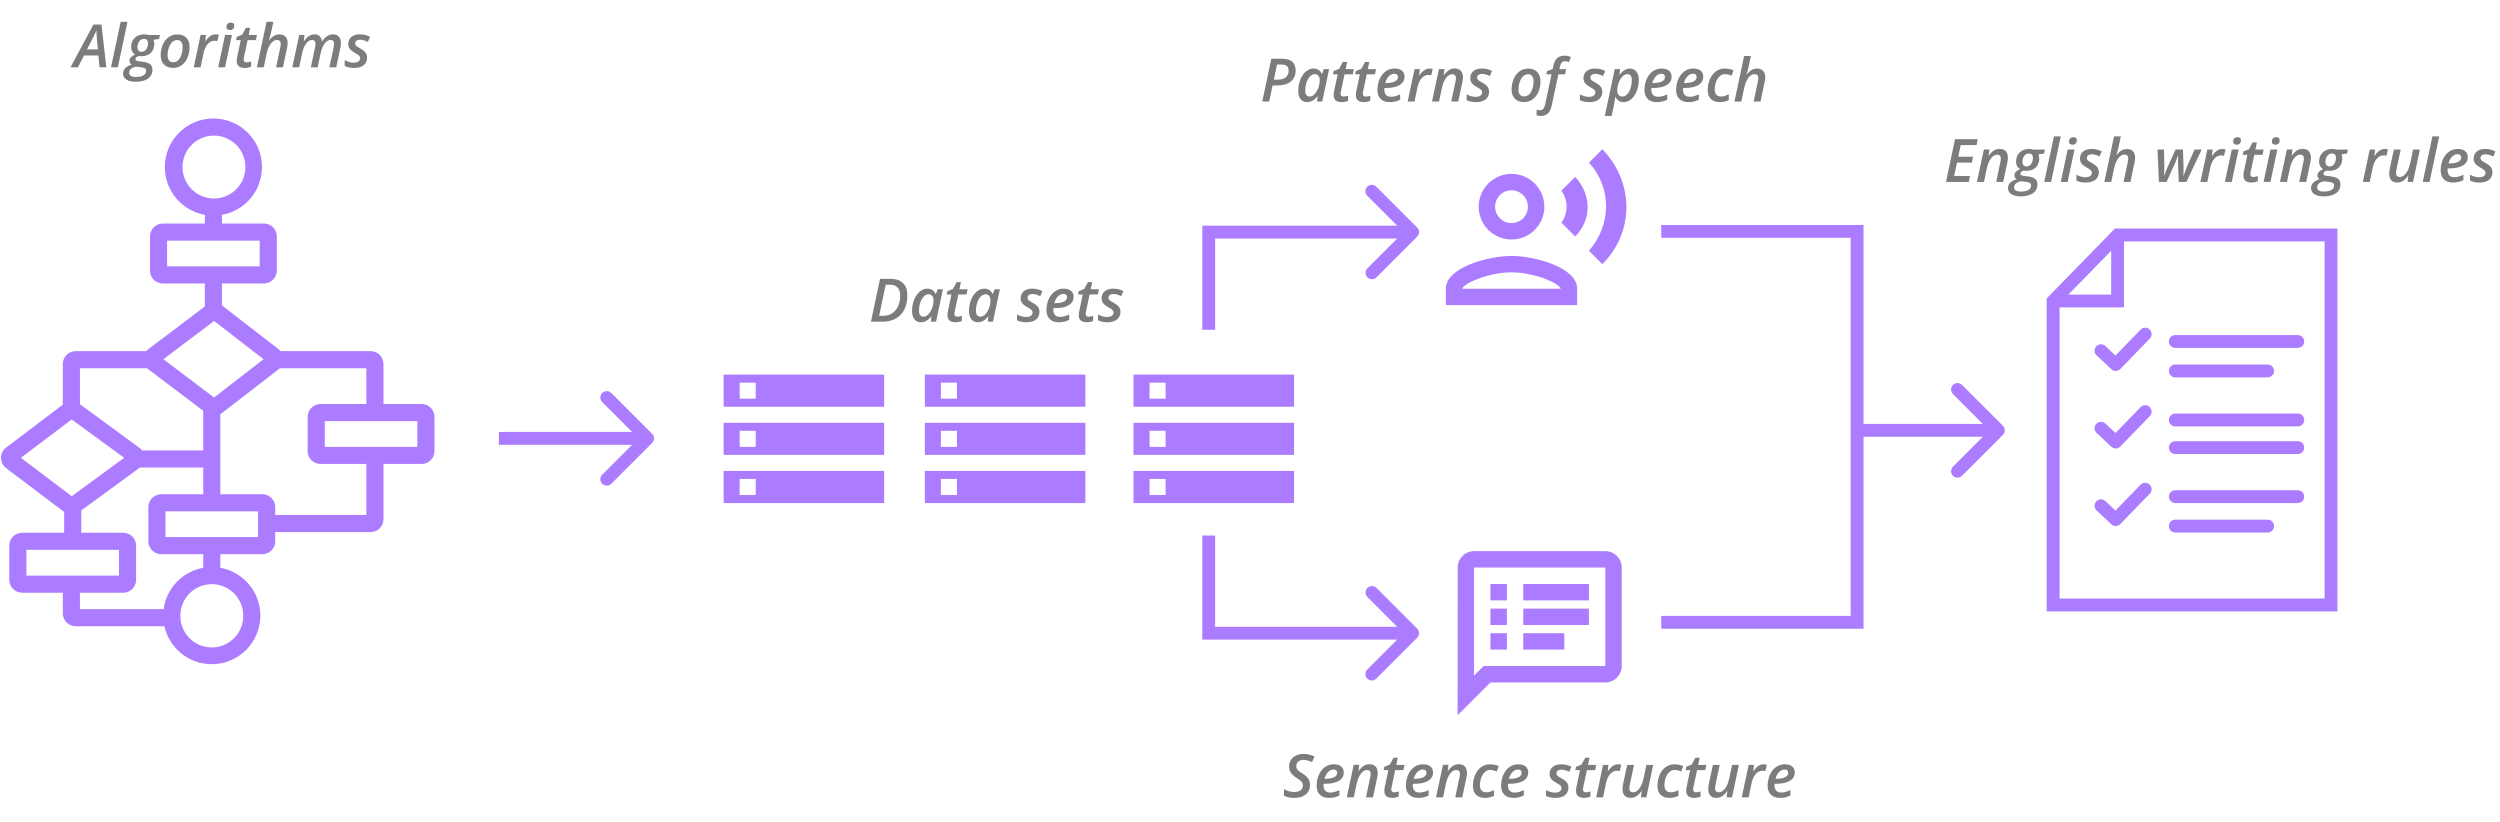 <svg width="888" height="292" viewBox="0 0 888 292" fill="none" xmlns="http://www.w3.org/2000/svg">
<g opacity="0.9">
<mask id="mask0_10464_11369" style="mask-type:luminance" maskUnits="userSpaceOnUse" x="251" y="121" width="69" height="70">
<path d="M251.325 121.656H319.758V190.089H251.325V121.656Z" fill="white"/>
</mask>
<g mask="url(#mask0_10464_11369)">
<path d="M257.027 178.683H314.055V167.278H257.027V178.683ZM262.73 170.129H268.433V175.832H262.73V170.129ZM257.027 133.06V144.467H314.055V133.059L257.027 133.06ZM268.433 141.614H262.73V135.912H268.433V141.614ZM257.027 161.575H314.055V150.17H257.027V161.575ZM262.73 153.021H268.433V158.724H262.73V153.021Z" fill="#A26EFF"/>
</g>
<mask id="mask1_10464_11369" style="mask-type:luminance" maskUnits="userSpaceOnUse" x="322" y="121" width="70" height="70">
<path d="M322.8 121.656H391.233V190.089H322.8V121.656Z" fill="white"/>
</mask>
<g mask="url(#mask1_10464_11369)">
<path d="M328.503 178.683H385.529V167.278H328.503V178.683ZM334.205 170.129H339.908V175.832H334.205V170.129ZM328.503 133.06V144.467H385.529V133.059L328.503 133.06ZM339.908 141.614H334.205V135.912H339.908V141.614ZM328.503 161.575H385.529V150.17H328.503V161.575ZM334.205 153.021H339.908V158.724H334.205V153.021Z" fill="#A26EFF"/>
</g>
<mask id="mask2_10464_11369" style="mask-type:luminance" maskUnits="userSpaceOnUse" x="396" y="121" width="70" height="70">
<path d="M396.919 121.656H465.352V190.089H396.919V121.656Z" fill="white"/>
</mask>
<g mask="url(#mask2_10464_11369)">
<path d="M402.621 178.683H459.648V167.278H402.621V178.683ZM408.324 170.129H414.027V175.832H408.324V170.129ZM402.621 133.06V144.467H459.648V133.059L402.621 133.06ZM414.027 141.614H408.324V135.912H414.027V141.614ZM402.621 161.575H459.648V150.17H402.621V161.575ZM408.324 153.021H414.027V158.724H408.324V153.021Z" fill="#A26EFF"/>
</g>
<path d="M231.648 157.326C232.076 156.898 232.316 156.318 232.316 155.713C232.316 155.108 232.076 154.528 231.648 154.1L217.132 139.583C216.92 139.371 216.668 139.203 216.392 139.089C216.115 138.974 215.818 138.915 215.519 138.915C215.219 138.915 214.923 138.974 214.646 139.089C214.369 139.203 214.118 139.371 213.906 139.583C213.694 139.795 213.526 140.046 213.411 140.323C213.297 140.6 213.238 140.896 213.238 141.196C213.238 141.496 213.297 141.792 213.411 142.069C213.526 142.346 213.694 142.597 213.906 142.809L226.809 155.713L213.906 168.616C213.694 168.828 213.526 169.08 213.411 169.357C213.297 169.633 213.238 169.93 213.238 170.229C213.238 170.529 213.297 170.826 213.411 171.102C213.526 171.379 213.694 171.631 213.906 171.842C214.118 172.054 214.369 172.222 214.646 172.337C214.923 172.452 215.219 172.511 215.519 172.511C215.818 172.511 216.115 172.452 216.392 172.337C216.668 172.222 216.92 172.054 217.132 171.842L231.648 157.326ZM177.205 157.993H230.035V153.432H177.205V157.993ZM429.334 82.442V80.162H427.053V82.442H429.334ZM503.392 84.055C503.604 83.844 503.772 83.592 503.887 83.315C504.001 83.038 504.06 82.742 504.06 82.442C504.06 82.143 504.001 81.846 503.887 81.569C503.772 81.293 503.604 81.041 503.392 80.829L488.875 66.313C488.663 66.101 488.412 65.933 488.135 65.818C487.859 65.704 487.562 65.644 487.262 65.644C486.963 65.644 486.666 65.704 486.389 65.818C486.113 65.933 485.861 66.101 485.649 66.313C485.438 66.525 485.269 66.776 485.155 67.053C485.04 67.329 484.981 67.626 484.981 67.926C484.981 68.225 485.04 68.522 485.155 68.799C485.269 69.075 485.438 69.327 485.649 69.539L498.553 82.442L485.649 95.346C485.246 95.779 485.026 96.351 485.036 96.943C485.046 97.534 485.286 98.099 485.704 98.517C486.122 98.936 486.687 99.175 487.279 99.186C487.87 99.196 488.443 98.976 488.875 98.572L503.392 84.055ZM431.617 117.14V82.442H427.053V117.14H431.617ZM429.334 84.725H501.779V80.162H429.334V84.725ZM429.334 224.914V227.195H427.053V224.914H429.334ZM503.392 223.301C503.604 223.513 503.772 223.765 503.887 224.041C504.001 224.318 504.06 224.615 504.06 224.914C504.06 225.214 504.001 225.511 503.887 225.787C503.772 226.064 503.604 226.315 503.392 226.527L488.875 241.044C488.447 241.472 487.867 241.712 487.262 241.712C486.657 241.712 486.077 241.472 485.649 241.044C485.222 240.616 484.981 240.036 484.981 239.431C484.981 238.826 485.222 238.246 485.649 237.818L498.553 224.914L485.649 212.011C485.246 211.578 485.026 211.006 485.036 210.414C485.046 209.822 485.286 209.258 485.704 208.839C486.122 208.421 486.687 208.181 487.279 208.171C487.87 208.161 488.443 208.381 488.875 208.785L503.392 223.301ZM431.617 190.218V224.914H427.053V190.218H431.617ZM429.334 222.634H501.779V227.195H429.334V222.634ZM711.429 154.471C711.856 154.043 712.096 153.463 712.096 152.858C712.096 152.253 711.856 151.673 711.429 151.245L696.912 136.728C696.484 136.3 695.904 136.06 695.299 136.06C694.694 136.06 694.114 136.3 693.686 136.728C693.258 137.156 693.018 137.736 693.018 138.341C693.018 138.946 693.258 139.526 693.686 139.954L706.59 152.858L693.686 165.762C693.474 165.974 693.306 166.225 693.191 166.502C693.077 166.778 693.018 167.075 693.018 167.375C693.018 167.674 693.077 167.971 693.191 168.248C693.306 168.524 693.474 168.776 693.686 168.988C693.898 169.199 694.149 169.367 694.426 169.482C694.703 169.597 694.999 169.656 695.299 169.656C695.598 169.656 695.895 169.597 696.172 169.482C696.449 169.367 696.7 169.199 696.912 168.988L711.429 154.471ZM659.651 82.193H661.931V79.91H659.651V82.193ZM659.651 221.038V223.319H661.931V221.038H659.651ZM659.651 155.139H709.816V150.577H659.651V155.139ZM661.931 152.858V82.193H657.37V152.858H661.931ZM659.651 79.91H590.08V84.472H659.651V79.91ZM657.37 152.858V221.038H661.931V152.858H657.37ZM659.651 218.757H590.08V223.319H659.651V218.757Z" fill="#A26EFF"/>
<mask id="mask3_10464_11369" style="mask-type:luminance" maskUnits="userSpaceOnUse" x="510" y="47" width="71" height="71">
<path d="M510.659 47.184H580.613V117.138H510.659V47.184Z" fill="white"/>
</mask>
<g mask="url(#mask3_10464_11369)">
<path d="M536.891 85.073C538.423 85.074 539.939 84.773 541.354 84.187C542.769 83.602 544.054 82.743 545.137 81.66C546.22 80.578 547.079 79.292 547.665 77.877C548.251 76.463 548.552 74.946 548.552 73.415C548.552 71.884 548.251 70.367 547.665 68.953C547.079 67.538 546.22 66.252 545.137 65.169C544.054 64.087 542.769 63.228 541.354 62.642C539.939 62.057 538.423 61.756 536.891 61.756C535.36 61.756 533.844 62.057 532.429 62.643C531.015 63.229 529.729 64.087 528.647 65.17C527.564 66.253 526.705 67.538 526.119 68.953C525.534 70.368 525.233 71.884 525.233 73.415C525.233 74.946 525.534 76.462 526.119 77.877C526.705 79.292 527.564 80.577 528.647 81.66C529.729 82.742 531.015 83.601 532.429 84.187C533.844 84.773 535.36 85.074 536.891 85.073ZM536.891 67.586C538.436 67.59 539.916 68.206 541.008 69.297C542.101 70.389 542.717 71.869 542.722 73.413C542.718 74.958 542.102 76.439 541.009 77.531C539.917 78.624 538.436 79.24 536.891 79.244C535.347 79.24 533.867 78.624 532.775 77.532C531.682 76.439 531.067 74.96 531.062 73.415C531.067 71.87 531.682 70.39 532.775 69.298C533.867 68.206 535.347 67.59 536.891 67.586ZM536.891 90.903C529.109 90.903 513.574 94.808 513.574 102.561V108.392H560.21V102.563C560.21 94.81 544.675 90.903 536.891 90.903ZM519.404 102.561C520.045 100.462 529.052 96.734 536.891 96.734C544.762 96.734 553.798 100.492 554.381 102.561H519.404ZM554.613 67.731C555.807 69.38 556.45 71.364 556.45 73.4C556.45 75.436 555.807 77.42 554.613 79.069L559.511 83.995C565.398 78.106 565.398 69.218 559.511 62.806L554.613 67.731ZM569.158 53.012L564.407 57.764C572.481 66.566 572.481 79.797 564.407 89.066L569.158 93.818C580.527 82.479 580.554 64.816 569.158 53.012Z" fill="#A26EFF"/>
</g>
<mask id="mask4_10464_11369" style="mask-type:luminance" maskUnits="userSpaceOnUse" x="511" y="189" width="71" height="71">
<path d="M511.917 189.938H581.871V259.892H511.917V189.938Z" fill="white"/>
</mask>
<g mask="url(#mask4_10464_11369)">
<path d="M570.21 195.77H523.575C520.37 195.77 517.775 198.392 517.775 201.599L517.746 254.064L529.404 242.405H570.21C571.755 242.401 573.236 241.785 574.328 240.692C575.42 239.6 576.036 238.119 576.04 236.574V201.599C576.036 200.054 575.42 198.574 574.328 197.481C573.235 196.389 571.755 195.774 570.21 195.77ZM570.21 236.574H526.986L525.266 238.295L523.575 239.986V201.599H570.21V236.574ZM529.404 224.916H535.235V230.745H529.404V224.916ZM529.404 216.171H535.235V222.002H529.404V216.171ZM529.404 207.428H535.235V213.257H529.404V207.428ZM541.064 224.916H555.637V230.745H541.064V224.916ZM541.064 216.171H564.381V222.002H541.064V216.171ZM541.064 207.428H564.381V213.257H541.064V207.428Z" fill="#A26EFF"/>
</g>
<path fill-rule="evenodd" clip-rule="evenodd" d="M751.217 81.184H830.257V217.167H726.993V105.984L751.217 81.184ZM749.897 89.063L734.689 104.632H749.897V89.063ZM731.554 109.194H754.458V85.745H825.696V212.606H731.554V109.194Z" fill="#A26EFF"/>
<path fill-rule="evenodd" clip-rule="evenodd" d="M763.557 117.042C764.462 117.919 764.484 119.362 763.607 120.267L753.142 131.06C752.275 131.953 750.852 131.987 749.944 131.136L744.712 126.229C743.793 125.368 743.747 123.924 744.608 123.006C745.47 122.087 746.913 122.04 747.832 122.902L751.428 126.274L760.332 117.091C761.209 116.187 762.653 116.165 763.557 117.042ZM770.388 121.296C770.388 120.037 771.41 119.016 772.669 119.016H816.176C817.436 119.016 818.457 120.037 818.457 121.296C818.457 122.556 817.436 123.577 816.176 123.577H772.669C771.41 123.577 770.388 122.556 770.388 121.296ZM770.388 131.762C770.388 130.502 771.41 129.481 772.669 129.481H805.468C806.727 129.481 807.749 130.502 807.749 131.762C807.749 133.021 806.727 134.042 805.468 134.042H772.669C771.41 134.042 770.388 133.021 770.388 131.762ZM763.557 144.582C764.462 145.459 764.484 146.903 763.607 147.807L753.142 158.6C752.275 159.494 750.852 159.527 749.944 158.676L744.712 153.769C743.793 152.908 743.747 151.465 744.608 150.546C745.47 149.627 746.913 149.58 747.832 150.442L751.428 153.814L760.332 144.632C761.209 143.727 762.653 143.705 763.557 144.582ZM770.388 149.175C770.388 147.915 771.41 146.894 772.669 146.894H816.176C817.436 146.894 818.457 147.915 818.457 149.175C818.457 150.434 817.436 151.455 816.176 151.455H772.669C771.41 151.455 770.388 150.434 770.388 149.175ZM770.388 158.988C770.388 157.728 771.41 156.707 772.669 156.707H816.176C817.436 156.707 818.457 157.728 818.457 158.988C818.457 160.247 817.436 161.268 816.176 161.268H772.669C771.41 161.268 770.388 160.247 770.388 158.988ZM763.557 172.122C764.462 172.999 764.484 174.443 763.607 175.347L753.142 186.14C752.275 187.034 750.852 187.068 749.944 186.216L744.712 181.31C743.793 180.448 743.747 179.005 744.608 178.086C745.47 177.167 746.913 177.121 747.832 177.982L751.428 181.355L760.332 172.172C761.209 171.267 762.653 171.245 763.557 172.122ZM770.388 176.401C770.388 175.141 771.41 174.12 772.669 174.12H816.176C817.436 174.12 818.457 175.141 818.457 176.401C818.457 177.66 817.436 178.682 816.176 178.682H772.669C771.41 178.682 770.388 177.66 770.388 176.401ZM770.388 186.866C770.388 185.606 771.41 184.585 772.669 184.585H805.468C806.727 184.585 807.749 185.606 807.749 186.866C807.749 188.126 806.727 189.147 805.468 189.147H772.669C771.41 189.147 770.388 188.126 770.388 186.866Z" fill="#A26EFF"/>
<path fill-rule="evenodd" clip-rule="evenodd" d="M75.801 70.505C77.284 70.531 78.757 70.262 80.135 69.713C81.513 69.163 82.767 68.345 83.826 67.305C84.884 66.265 85.724 65.025 86.298 63.657C86.871 62.29 87.167 60.821 87.167 59.338C87.167 57.854 86.871 56.386 86.298 55.018C85.724 53.65 84.884 52.41 83.826 51.37C82.767 50.331 81.513 49.513 80.135 48.963C78.757 48.413 77.284 48.144 75.801 48.17C72.873 48.222 70.083 49.421 68.03 51.51C65.978 53.598 64.828 56.41 64.828 59.338C64.828 62.266 65.978 65.077 68.03 67.166C70.083 69.254 72.873 70.454 75.801 70.505ZM93.053 59.338C93.053 67.831 86.913 74.892 78.831 76.324C78.839 76.411 78.843 76.499 78.843 76.59V79.399H93.765C94.364 79.399 94.958 79.517 95.511 79.746C96.064 79.976 96.567 80.312 96.991 80.735C97.414 81.159 97.75 81.662 97.98 82.215C98.209 82.769 98.327 83.362 98.327 83.961V96.127C98.327 96.726 98.209 97.32 97.98 97.873C97.75 98.426 97.414 98.929 96.991 99.353C96.567 99.776 96.064 100.112 95.511 100.342C94.958 100.571 94.364 100.689 93.765 100.689H78.843V108.485L98.901 123.994C99.187 124.214 99.439 124.462 99.655 124.727H131.648C132.857 124.727 134.018 125.208 134.873 126.063C135.728 126.919 136.209 128.079 136.209 129.289V143.509H149.765C150.975 143.509 152.135 143.989 152.99 144.845C153.846 145.7 154.326 146.86 154.326 148.07V160.237C154.326 161.447 153.846 162.607 152.99 163.462C152.135 164.318 150.975 164.798 149.765 164.798H136.202C136.207 164.868 136.209 164.937 136.209 165.01V184.424C136.209 185.024 136.091 185.617 135.862 186.17C135.633 186.724 135.297 187.227 134.874 187.651C134.45 188.075 133.947 188.411 133.394 188.64C132.84 188.869 132.247 188.988 131.648 188.988H97.749V192.281C97.749 193.491 97.269 194.651 96.413 195.506C95.558 196.362 94.398 196.842 93.188 196.842H78.265V201.414C78.265 201.503 78.26 201.591 78.253 201.68C86.335 203.111 92.475 210.171 92.475 218.664C92.475 228.193 84.752 235.916 75.223 235.916C66.995 235.916 60.112 230.155 58.388 222.445H26.871C26.271 222.445 25.678 222.327 25.125 222.098C24.571 221.869 24.068 221.532 23.645 221.109C23.221 220.685 22.885 220.182 22.656 219.628C22.427 219.075 22.309 218.481 22.309 217.882V211.092C22.309 210.9 22.326 210.712 22.361 210.53H7.857C7.257 210.53 6.664 210.412 6.111 210.183C5.557 209.953 5.054 209.617 4.631 209.194C4.207 208.77 3.871 208.267 3.642 207.713C3.413 207.16 3.295 206.566 3.295 205.967V193.802C3.295 193.203 3.413 192.61 3.642 192.056C3.871 191.502 4.207 190.999 4.631 190.576C5.054 190.152 5.557 189.816 6.111 189.586C6.664 189.357 7.257 189.239 7.857 189.239H22.779V181.854L22.699 181.795L2.156 166.262C1.593 165.837 1.137 165.287 0.823 164.655C0.508 164.024 0.345 163.328 0.345 162.623C0.345 161.918 0.508 161.222 0.823 160.591C1.137 159.96 1.593 159.41 2.156 158.985L22.307 143.748V129.289C22.307 128.079 22.788 126.919 23.643 126.063C24.499 125.208 25.659 124.727 26.869 124.727H51.981C52.206 124.45 52.472 124.191 52.775 123.964L72.759 108.854V100.69H57.836C56.626 100.69 55.466 100.21 54.611 99.355C53.755 98.499 53.275 97.339 53.275 96.129V83.961C53.275 82.751 53.755 81.591 54.611 80.735C55.466 79.88 56.626 79.399 57.836 79.399H72.759V76.59C72.759 76.499 72.762 76.411 72.769 76.324C64.687 74.892 58.547 67.831 58.547 59.338C58.547 49.811 66.272 42.086 75.799 42.086C85.328 42.086 93.053 49.811 93.053 59.338ZM72.195 201.68C72.188 201.591 72.184 201.503 72.185 201.414V196.842H57.262C56.052 196.842 54.892 196.362 54.037 195.506C53.181 194.651 52.701 193.491 52.701 192.281V180.114C52.701 178.905 53.181 177.744 54.037 176.889C54.892 176.034 56.052 175.553 57.262 175.553H72.185V166.061H49.681C49.582 166.147 49.48 166.228 49.374 166.305L28.863 181.313V189.239H43.786C44.385 189.239 44.978 189.357 45.532 189.586C46.085 189.816 46.588 190.152 47.012 190.576C47.435 190.999 47.772 191.502 48.001 192.056C48.23 192.61 48.347 193.203 48.347 193.802V205.967C48.347 206.566 48.23 207.16 48.001 207.713C47.772 208.267 47.435 208.77 47.012 209.194C46.588 209.617 46.085 209.953 45.532 210.183C44.978 210.412 44.385 210.53 43.786 210.53H28.34C28.374 210.712 28.392 210.9 28.392 211.092V216.363H58.126C58.615 212.741 60.24 209.368 62.769 206.73C65.297 204.091 68.598 202.323 72.195 201.68ZM50.403 159.978H72.185V146.318C72.185 146.188 72.192 146.058 72.209 145.933L52.777 131.24C52.602 131.108 52.437 130.963 52.283 130.808H28.392V143.587L49.374 158.939C49.785 159.24 50.127 159.593 50.403 159.978ZM93.19 175.553H78.267V147.101C78.463 146.991 78.654 146.865 78.836 146.724L98.901 131.21C99.064 131.085 99.215 130.95 99.355 130.811H130.127V143.507H113.837C113.238 143.507 112.645 143.625 112.091 143.854C111.538 144.084 111.035 144.42 110.611 144.844C110.188 145.267 109.852 145.77 109.623 146.324C109.394 146.878 109.276 147.471 109.276 148.07V160.237C109.276 161.447 109.756 162.607 110.612 163.462C111.467 164.318 112.628 164.798 113.837 164.798H130.134V164.826C130.128 164.887 130.127 164.947 130.127 165.01V182.903H97.751V180.114C97.751 179.515 97.633 178.922 97.404 178.369C97.175 177.815 96.839 177.313 96.415 176.889C95.991 176.465 95.489 176.129 94.935 175.9C94.382 175.671 93.789 175.553 93.19 175.553ZM86.393 218.664C86.411 220.143 86.136 221.61 85.583 222.981C85.03 224.353 84.21 225.6 83.172 226.652C82.133 227.704 80.895 228.54 79.531 229.11C78.167 229.68 76.703 229.974 75.225 229.974C73.746 229.974 72.283 229.681 70.918 229.111C69.554 228.541 68.317 227.706 67.278 226.654C66.239 225.602 65.419 224.354 64.866 222.983C64.313 221.612 64.037 220.145 64.056 218.666C64.055 215.704 65.232 212.863 67.326 210.768C69.421 208.673 72.262 207.496 75.224 207.496C78.186 207.496 81.027 208.672 83.122 210.767C85.217 212.861 86.392 215.702 86.393 218.664ZM115.358 149.591V158.716H148.244V149.593H115.36L115.358 149.591ZM58.783 190.76V181.635H91.667V190.76H58.783ZM9.379 195.323V204.448H42.265V195.323H9.379ZM59.359 94.608V85.484H92.243V94.606L59.359 94.608ZM25.467 148.984L7.43 162.622L25.467 176.259L44.105 162.622L25.467 148.984ZM58.049 127.599L76.035 114.002L93.623 127.599L76.037 141.199L58.049 127.599Z" fill="#A26EFF"/>
</g>
<path d="M25.036 23.923L33.185 8.724H36.044L37.769 23.923H35.359L34.932 19.691H29.849L27.665 23.923H25.036ZM30.919 17.549H34.766L34.422 13.818L34.308 12.353C34.266 11.832 34.245 11.34 34.245 10.875H34.183C34.009 11.326 33.81 11.794 33.581 12.28C33.352 12.757 33.106 13.249 32.842 13.754L30.919 17.549ZM39.422 23.923L42.863 7.746H45.286L41.856 23.923H39.422ZM48.146 29.037C46.752 29.037 45.664 28.777 44.88 28.257C44.105 27.743 43.717 27.025 43.717 26.106C43.717 25.385 43.963 24.76 44.454 24.233C44.939 23.707 45.713 23.267 46.773 22.915C46.529 22.788 46.324 22.597 46.179 22.363C46.044 22.13 45.976 21.863 45.982 21.593C45.982 21.115 46.145 20.704 46.471 20.357C46.804 20.003 47.303 19.67 47.968 19.358C47.534 19.092 47.176 18.72 46.927 18.277C46.676 17.797 46.551 17.26 46.564 16.718C46.563 16.086 46.676 15.459 46.897 14.867C47.119 14.312 47.435 13.839 47.843 13.444C48.259 13.039 48.755 12.727 49.3 12.528C49.905 12.307 50.546 12.198 51.19 12.207C51.468 12.207 51.745 12.228 52.023 12.269C52.3 12.304 52.572 12.36 52.843 12.434H56.815L56.513 13.818L54.475 14.149C54.586 14.344 54.666 14.566 54.714 14.815C54.881 15.694 54.794 16.603 54.465 17.434C54.26 17.956 53.944 18.426 53.538 18.813C53.132 19.199 52.647 19.492 52.116 19.672C51.561 19.864 50.937 19.965 50.243 19.972C50.05 19.972 49.874 19.965 49.714 19.951C49.571 19.933 49.428 19.909 49.287 19.878C48.894 20.01 48.599 20.173 48.403 20.367C48.315 20.444 48.244 20.537 48.194 20.643C48.144 20.748 48.116 20.863 48.113 20.979C48.11 21.06 48.123 21.14 48.151 21.215C48.18 21.29 48.224 21.359 48.28 21.416C48.384 21.514 48.529 21.59 48.717 21.645C48.904 21.694 49.136 21.736 49.412 21.77L50.744 21.937C51.533 22.034 52.179 22.197 52.676 22.426C53.183 22.655 53.554 22.963 53.79 23.35C54.033 23.732 54.154 24.205 54.154 24.774C54.154 25.523 53.995 26.174 53.675 26.729C53.363 27.284 52.905 27.74 52.303 28.101C51.797 28.406 51.194 28.638 50.495 28.798C49.722 28.965 48.936 29.045 48.146 29.037ZM48.269 27.343C48.873 27.343 49.402 27.291 49.86 27.187C50.325 27.083 50.71 26.93 51.013 26.729C51.286 26.56 51.515 26.328 51.679 26.052C51.832 25.791 51.908 25.489 51.908 25.149C51.911 25.01 51.886 24.872 51.835 24.743C51.792 24.629 51.724 24.526 51.638 24.441C51.443 24.259 51.207 24.128 50.951 24.058C50.594 23.955 50.229 23.885 49.86 23.85L48.321 23.683C47.849 23.759 47.393 23.91 46.968 24.131C46.64 24.304 46.359 24.554 46.148 24.859C45.967 25.152 45.874 25.491 45.878 25.836C45.878 26.321 46.079 26.691 46.481 26.946C46.884 27.211 47.478 27.343 48.269 27.343ZM50.286 18.402C50.756 18.402 51.162 18.267 51.502 17.996C51.842 17.719 52.102 17.353 52.283 16.895C52.475 16.402 52.571 15.876 52.564 15.346C52.564 15.082 52.529 14.854 52.46 14.659C52.405 14.477 52.305 14.313 52.168 14.181C52.044 14.053 51.89 13.957 51.721 13.901C51.526 13.836 51.322 13.804 51.117 13.808C50.765 13.808 50.446 13.887 50.161 14.047C49.884 14.198 49.645 14.413 49.444 14.691C49.249 14.961 49.097 15.28 48.987 15.648C48.883 16.014 48.831 16.411 48.831 16.832C48.831 17.041 48.852 17.228 48.894 17.394C48.942 17.561 49.012 17.707 49.102 17.83C49.336 18.211 49.731 18.402 50.286 18.402ZM61.409 24.108C60.537 24.108 59.773 23.93 59.123 23.569C58.48 23.217 57.953 22.686 57.605 22.041C57.252 21.375 57.075 20.589 57.075 19.682C57.075 18.912 57.154 18.163 57.314 17.434C57.481 16.708 57.722 16.029 58.042 15.398C58.348 14.786 58.751 14.228 59.236 13.745C59.715 13.267 60.27 12.896 60.901 12.632C61.572 12.354 62.294 12.217 63.02 12.228C63.915 12.228 64.685 12.406 65.327 12.767C65.974 13.128 66.468 13.645 66.815 14.316C67.162 14.989 67.335 15.792 67.335 16.727C67.335 17.478 67.255 18.208 67.096 18.922C66.943 19.635 66.711 20.308 66.399 20.938C66.087 21.562 65.693 22.114 65.214 22.592C64.737 23.067 64.172 23.444 63.551 23.702C62.872 23.983 62.143 24.122 61.409 24.11V24.108ZM61.586 22.114C61.974 22.114 62.335 22.027 62.666 21.854C63.006 21.673 63.312 21.42 63.582 21.094C63.853 20.763 64.082 20.371 64.269 19.92C64.462 19.462 64.611 18.957 64.715 18.402C64.819 17.847 64.871 17.256 64.871 16.624C64.871 16.201 64.808 15.809 64.683 15.45C64.57 15.099 64.352 14.79 64.059 14.566C63.776 14.337 63.395 14.222 62.916 14.222C62.488 14.222 62.092 14.326 61.731 14.534C61.363 14.749 61.042 15.036 60.786 15.377C60.503 15.761 60.272 16.18 60.099 16.624C59.912 17.089 59.77 17.587 59.673 18.121C59.576 18.649 59.527 19.185 59.527 19.722C59.527 20.492 59.701 21.083 60.047 21.5C60.401 21.909 60.915 22.114 61.586 22.114ZM68.811 23.923L71.253 12.413H73.156L72.906 14.586H73.021C73.319 14.143 73.641 13.742 73.988 13.381C74.342 13.02 74.734 12.732 75.163 12.517C75.593 12.304 76.071 12.197 76.597 12.197C76.784 12.197 76.978 12.21 77.18 12.238C77.388 12.259 77.568 12.29 77.721 12.332L77.19 14.618C77.026 14.574 76.859 14.539 76.691 14.514C76.501 14.485 76.31 14.471 76.118 14.472C75.662 14.472 75.234 14.579 74.829 14.795C74.413 15.022 74.043 15.325 73.739 15.69C73.413 16.071 73.132 16.517 72.897 17.03C72.662 17.535 72.478 18.088 72.346 18.683L71.243 23.921L68.811 23.923ZM77.501 23.923L79.946 12.413H82.378L79.934 23.923H77.501ZM81.701 10.689C81.38 10.701 81.064 10.61 80.797 10.429C80.555 10.249 80.433 9.968 80.433 9.586C80.433 9.267 80.492 8.991 80.61 8.754C80.729 8.525 80.914 8.337 81.141 8.214C81.4 8.077 81.689 8.009 81.982 8.017C82.298 8.003 82.609 8.094 82.867 8.277C83.094 8.443 83.208 8.714 83.208 9.087C83.208 9.572 83.073 9.961 82.804 10.252C82.534 10.544 82.166 10.689 81.701 10.689ZM86.922 24.131C86.082 24.131 85.399 23.943 84.872 23.569C84.351 23.187 84.091 22.521 84.091 21.574C84.093 21.369 84.103 21.164 84.124 20.96C84.153 20.723 84.191 20.487 84.239 20.253L85.506 14.264H83.843L84.072 13.102L86.037 12.301L87.347 9.867H88.874L88.333 12.413H91.264L90.871 14.264H87.95L86.67 20.263C86.588 20.557 86.546 20.861 86.545 21.167C86.545 21.479 86.632 21.722 86.805 21.895C86.979 22.069 87.243 22.155 87.596 22.155C87.867 22.155 88.127 22.128 88.377 22.072C88.655 22.008 88.928 21.928 89.197 21.833V23.671C88.94 23.791 88.607 23.895 88.198 23.983C87.779 24.082 87.352 24.132 86.922 24.131ZM91.245 23.923L94.676 7.746H97.097L96.339 11.249C96.277 11.586 96.2 11.919 96.11 12.248C96.02 12.607 95.923 12.965 95.819 13.319C95.722 13.672 95.628 13.998 95.538 14.295H95.632C95.909 13.936 96.221 13.596 96.568 13.277C96.92 12.958 97.316 12.701 97.753 12.507C98.195 12.307 98.689 12.207 99.227 12.207C99.858 12.207 100.393 12.332 100.83 12.58C101.267 12.823 101.6 13.176 101.827 13.641C102.056 14.099 102.17 14.659 102.17 15.324C102.17 15.589 102.149 15.872 102.108 16.177C102.063 16.491 102.008 16.803 101.941 17.113L100.497 23.923H98.065L99.539 16.936C99.603 16.666 99.648 16.423 99.676 16.208C99.704 15.993 99.718 15.799 99.718 15.627C99.718 15.155 99.607 14.798 99.385 14.555C99.163 14.312 98.819 14.191 98.355 14.191C97.864 14.191 97.378 14.382 96.9 14.763C96.422 15.138 95.992 15.686 95.611 16.406C95.229 17.12 94.931 17.986 94.718 19.006L93.677 23.923H91.245ZM103.823 23.923L106.267 12.413H108.169L107.92 14.586H108.024C108.294 14.177 108.605 13.794 108.96 13.433C109.319 13.065 109.723 12.767 110.174 12.538C110.632 12.311 111.146 12.197 111.715 12.197C112.518 12.197 113.131 12.417 113.553 12.861C113.983 13.305 114.25 13.912 114.354 14.682H114.437C114.722 14.236 115.051 13.829 115.426 13.454C115.808 13.079 116.233 12.777 116.704 12.549C117.181 12.314 117.702 12.197 118.264 12.197C119.191 12.197 119.894 12.465 120.372 13.007C120.851 13.548 121.091 14.302 121.091 15.273C121.091 15.565 121.07 15.863 121.028 16.166C120.993 16.472 120.938 16.787 120.862 17.113L119.427 23.923H116.994L118.482 16.936C118.533 16.695 118.574 16.452 118.607 16.208C118.642 15.986 118.659 15.78 118.659 15.584C118.659 15.133 118.55 14.791 118.336 14.555C118.128 14.312 117.809 14.191 117.379 14.191C117.018 14.191 116.663 14.299 116.309 14.514C115.962 14.729 115.632 15.041 115.32 15.45C115.008 15.858 114.731 16.354 114.488 16.936C114.229 17.568 114.032 18.222 113.898 18.891L112.837 23.921H110.414L111.879 16.957C111.942 16.68 111.987 16.43 112.015 16.208C112.042 15.986 112.056 15.792 112.056 15.627C112.056 15.162 111.956 14.809 111.756 14.566C111.562 14.316 111.25 14.191 110.82 14.191C110.459 14.191 110.103 14.299 109.749 14.514C109.359 14.763 109.02 15.084 108.75 15.461C108.409 15.93 108.126 16.44 107.909 16.978C107.66 17.568 107.455 18.244 107.295 19.006L106.255 23.923H103.823ZM125.768 24.131C125.048 24.131 124.417 24.068 123.878 23.943C123.374 23.837 122.887 23.662 122.431 23.423V21.333C122.875 21.597 123.375 21.819 123.928 21.999C124.49 22.173 125.066 22.259 125.654 22.259C126.112 22.259 126.51 22.197 126.85 22.072C127.157 21.97 127.429 21.786 127.64 21.541C127.835 21.301 127.939 20.999 127.931 20.69C127.935 20.463 127.878 20.24 127.764 20.044C127.614 19.817 127.419 19.622 127.192 19.472C126.83 19.221 126.456 18.989 126.07 18.777C125.616 18.527 125.185 18.238 124.781 17.913C124.453 17.638 124.181 17.302 123.98 16.924C123.792 16.529 123.7 16.096 123.709 15.658C123.709 14.93 123.876 14.309 124.209 13.797C124.549 13.277 125.028 12.882 125.643 12.611C126.268 12.334 127.003 12.195 127.848 12.195C128.528 12.195 129.168 12.276 129.771 12.434C130.375 12.587 130.933 12.802 131.445 13.079L130.643 14.888C130.24 14.664 129.816 14.479 129.377 14.337C128.895 14.175 128.388 14.094 127.879 14.099C127.386 14.099 126.974 14.212 126.642 14.441C126.484 14.549 126.356 14.695 126.27 14.866C126.185 15.037 126.144 15.228 126.153 15.419C126.153 15.641 126.205 15.84 126.309 16.021C126.42 16.194 126.604 16.371 126.861 16.552C127.116 16.732 127.468 16.94 127.91 17.176C128.389 17.439 128.814 17.715 129.188 18.008C129.563 18.298 129.858 18.633 130.073 19.014C130.288 19.389 130.395 19.843 130.395 20.378C130.395 21.188 130.205 21.874 129.823 22.436C129.448 22.991 128.914 23.413 128.222 23.702C127.529 23.988 126.712 24.131 125.768 24.131ZM691.211 64.632L694.423 49.434H702.522L702.075 51.534H696.44L695.568 55.662H700.838L700.401 57.75H695.13L694.112 62.523H699.746L699.3 64.632H691.211ZM702.21 64.632L704.663 53.093H706.628L706.378 55.266H706.44C706.718 54.857 707.04 54.472 707.408 54.113C707.776 53.745 708.19 53.447 708.655 53.218C709.127 52.989 709.652 52.874 710.235 52.874C710.873 52.874 711.413 52.999 711.857 53.249C712.301 53.499 712.637 53.856 712.866 54.319C713.093 54.784 713.208 55.339 713.208 55.984C713.208 56.267 713.184 56.574 713.135 56.898C713.094 57.213 713.039 57.525 712.97 57.835L711.524 64.634H709.04L710.516 57.635C710.579 57.367 710.624 57.124 710.651 56.907C710.686 56.694 710.703 56.492 710.703 56.305C710.703 55.847 710.589 55.506 710.36 55.277C710.138 55.048 709.805 54.933 709.363 54.933C708.877 54.933 708.398 55.12 707.928 55.495C707.457 55.87 707.03 56.414 706.648 57.126C706.267 57.84 705.967 58.704 705.745 59.715L704.704 64.632H702.21ZM717.679 69.748C716.286 69.748 715.197 69.488 714.415 68.968C713.638 68.454 713.25 67.736 713.25 66.817C713.25 66.094 713.496 65.471 713.988 64.944C714.474 64.418 715.246 63.978 716.307 63.624C716.063 63.497 715.859 63.307 715.714 63.073C715.579 62.839 715.511 62.574 715.516 62.304C715.516 61.826 715.679 61.413 716.005 61.068C716.338 60.714 716.836 60.381 717.502 60.069C717.069 59.803 716.711 59.431 716.462 58.988C716.211 58.507 716.086 57.97 716.099 57.427C716.106 56.749 716.217 56.132 716.43 55.578C716.652 55.023 716.968 54.548 717.377 54.153C717.793 53.749 718.289 53.438 718.832 53.239C719.438 53.017 720.08 52.908 720.725 52.916C721.002 52.916 721.28 52.937 721.555 52.979C721.833 53.013 722.107 53.069 722.378 53.145H726.349L726.047 54.527L724.01 54.86C724.121 55.055 724.2 55.277 724.249 55.526C724.415 56.405 724.329 57.314 723.999 58.145C723.793 58.666 723.476 59.136 723.07 59.522C722.664 59.908 722.18 60.201 721.649 60.381C720.875 60.632 720.06 60.727 719.249 60.662C719.106 60.644 718.963 60.62 718.822 60.589C718.427 60.721 718.132 60.884 717.939 61.078C717.851 61.154 717.779 61.248 717.729 61.353C717.679 61.459 717.651 61.574 717.648 61.69C717.644 61.771 717.657 61.851 717.686 61.926C717.715 62.001 717.758 62.07 717.814 62.127C717.918 62.224 718.064 62.301 718.25 62.356C718.437 62.405 718.669 62.447 718.947 62.481L720.277 62.646C721.068 62.743 721.712 62.906 722.211 63.135C722.717 63.364 723.089 63.673 723.323 64.061C723.566 64.443 723.687 64.916 723.687 65.483C723.687 66.233 723.527 66.885 723.208 67.44C722.898 67.995 722.44 68.451 721.836 68.81C721.332 69.117 720.728 69.348 720.027 69.509C719.256 69.675 718.468 69.757 717.679 69.748ZM717.804 68.052C718.406 68.052 718.937 68 719.394 67.896C719.803 67.814 720.194 67.66 720.548 67.44C720.839 67.252 721.061 67.027 721.214 66.763C721.37 66.488 721.449 66.176 721.443 65.86C721.445 65.721 721.421 65.583 721.37 65.454C721.327 65.34 721.259 65.237 721.172 65.152C720.978 64.97 720.742 64.838 720.485 64.767C720.129 64.664 719.764 64.595 719.394 64.559L717.856 64.394C717.384 64.47 716.928 64.62 716.503 64.84C716.175 65.013 715.894 65.263 715.683 65.568C715.502 65.862 715.408 66.2 715.412 66.545C715.412 67.031 715.614 67.402 716.016 67.658C716.417 67.92 717.013 68.052 717.804 68.052ZM719.819 59.113C720.291 59.113 720.697 58.978 721.037 58.707C721.377 58.43 721.635 58.062 721.816 57.604C722.003 57.141 722.097 56.624 722.097 56.055C722.097 55.794 722.062 55.565 721.992 55.37C721.938 55.188 721.837 55.024 721.701 54.892C721.578 54.763 721.425 54.666 721.255 54.611C721.061 54.545 720.857 54.513 720.652 54.517C720.298 54.517 719.979 54.597 719.696 54.756C719.412 54.915 719.166 55.136 718.978 55.401C718.784 55.672 718.631 55.991 718.52 56.357C718.416 56.725 718.364 57.12 718.364 57.544C718.364 57.752 718.385 57.937 718.427 58.104C718.475 58.27 718.545 58.416 718.635 58.541C718.871 58.922 719.266 59.113 719.819 59.113ZM726.11 64.632L729.551 48.457H731.972L728.542 64.632H726.11ZM731.983 64.632L734.426 53.124H736.858L734.416 64.632H731.983ZM736.183 51.399C735.861 51.41 735.544 51.319 735.278 51.138C735.035 50.958 734.915 50.679 734.915 50.297C734.915 49.978 734.974 49.701 735.091 49.465C735.209 49.236 735.394 49.048 735.621 48.925C735.88 48.788 736.171 48.72 736.464 48.728C736.823 48.728 737.118 48.814 737.347 48.988C737.576 49.154 737.69 49.423 737.69 49.798C737.69 50.283 737.555 50.672 737.285 50.962C737.014 51.253 736.648 51.399 736.183 51.399ZM740.871 64.84C740.15 64.84 739.52 64.778 738.979 64.653C738.476 64.546 737.99 64.371 737.534 64.132V62.044C737.978 62.308 738.476 62.53 739.031 62.708C739.593 62.882 740.167 62.969 740.757 62.969C741.215 62.969 741.613 62.906 741.952 62.781C742.292 62.656 742.555 62.481 742.743 62.252C742.939 62.012 743.042 61.709 743.034 61.399C743.038 61.173 742.98 60.951 742.867 60.755C742.717 60.528 742.523 60.333 742.295 60.183C741.933 59.931 741.559 59.699 741.173 59.486C740.719 59.237 740.287 58.949 739.884 58.624C739.556 58.349 739.284 58.013 739.083 57.635C738.895 57.24 738.803 56.807 738.812 56.369C738.812 55.641 738.979 55.02 739.312 54.507C739.652 53.986 740.129 53.593 740.746 53.322C741.371 53.044 742.104 52.906 742.951 52.906C743.629 52.906 744.271 52.986 744.874 53.145C745.476 53.298 746.034 53.513 746.548 53.79L745.747 55.599C745.343 55.374 744.918 55.19 744.479 55.048C743.996 54.885 743.491 54.805 742.982 54.808C742.489 54.808 742.077 54.923 741.745 55.152C741.587 55.259 741.46 55.406 741.374 55.577C741.288 55.747 741.248 55.937 741.256 56.128C741.256 56.35 741.308 56.551 741.412 56.732C741.523 56.905 741.707 57.082 741.962 57.263C742.219 57.443 742.569 57.649 743.013 57.887C743.492 58.149 743.917 58.426 744.291 58.718C744.666 59.009 744.961 59.344 745.176 59.725C745.389 60.1 745.497 60.554 745.497 61.087C745.497 61.898 745.306 62.585 744.926 63.145C744.552 63.7 744.017 64.124 743.325 64.415C742.632 64.698 741.813 64.84 740.871 64.84ZM747.472 64.632L750.903 48.457H753.326L752.566 51.961C752.504 52.296 752.427 52.629 752.337 52.958C752.247 53.319 752.15 53.676 752.046 54.03C751.95 54.382 751.857 54.708 751.766 55.006H751.86C752.136 54.645 752.448 54.305 752.795 53.988C753.147 53.67 753.547 53.41 753.98 53.218C754.444 53.013 754.948 52.91 755.456 52.916C756.087 52.916 756.621 53.041 757.056 53.291C757.493 53.534 757.826 53.887 758.055 54.35C758.284 54.808 758.399 55.37 758.399 56.035C758.399 56.298 758.378 56.583 758.336 56.888C758.292 57.202 758.236 57.514 758.17 57.824L756.725 64.632H754.292L755.768 57.648C755.825 57.407 755.87 57.164 755.903 56.919C755.931 56.704 755.945 56.51 755.945 56.336C755.945 55.866 755.834 55.509 755.612 55.266C755.39 55.023 755.048 54.902 754.583 54.902C754.091 54.902 753.607 55.093 753.128 55.474C752.649 55.849 752.219 56.395 751.839 57.117C751.458 57.83 751.159 58.695 750.944 59.715L749.906 64.632H747.472ZM766.85 64.632L766.34 53.124H768.649L768.763 58.843C768.777 59.502 768.777 60.121 768.763 60.703C768.751 61.259 768.723 61.813 768.68 62.367H768.763C768.867 62.048 768.994 61.683 769.147 61.274C769.299 60.867 769.452 60.475 769.605 60.1C769.764 59.725 769.893 59.431 769.99 59.215L772.754 53.124H775.385L775.593 59.061C775.6 59.566 775.604 60.107 775.604 60.683C775.611 61.257 775.597 61.819 775.562 62.365H775.654C775.932 61.535 776.227 60.71 776.539 59.892C776.719 59.434 776.892 59.013 777.059 58.624L779.511 53.126H782.028L776.622 64.632H773.878L773.66 58.728C773.645 58.375 773.638 58.022 773.639 57.668L773.66 56.492C773.673 56.09 773.684 55.7 773.691 55.318H773.587C773.469 55.658 773.34 56.008 773.202 56.368C773.07 56.721 772.931 57.079 772.785 57.439C772.64 57.798 772.484 58.159 772.317 58.52L769.553 64.632H766.85ZM781.591 64.632L784.035 53.124H785.935L785.687 55.297H785.802C786.099 54.853 786.421 54.451 786.768 54.092C787.108 53.741 787.505 53.449 787.942 53.228C788.372 53.013 788.851 52.906 789.376 52.906C789.564 52.906 789.758 52.92 789.959 52.947C790.167 52.968 790.348 52.999 790.5 53.041L789.97 55.329C789.805 55.285 789.638 55.25 789.47 55.225C789.281 55.196 789.09 55.182 788.899 55.183C788.442 55.183 788.011 55.291 787.609 55.506C787.193 55.733 786.823 56.036 786.518 56.399C786.192 56.78 785.911 57.228 785.677 57.739C785.441 58.246 785.257 58.797 785.125 59.392L784.024 64.632H781.591ZM790.282 64.632L792.724 53.124H795.157L792.713 64.632H790.282ZM794.481 51.399C794.16 51.41 793.843 51.319 793.577 51.138C793.334 50.958 793.213 50.679 793.213 50.297C793.213 49.978 793.272 49.701 793.39 49.465C793.509 49.236 793.694 49.048 793.921 48.925C794.179 48.788 794.469 48.72 794.762 48.728C795.122 48.728 795.417 48.814 795.646 48.988C795.875 49.154 795.988 49.423 795.988 49.798C795.988 50.283 795.854 50.672 795.584 50.962C795.313 51.253 794.946 51.399 794.481 51.399ZM799.699 64.84C798.862 64.84 798.178 64.653 797.653 64.28C797.133 63.898 796.872 63.232 796.872 62.283C796.872 62.096 796.883 61.892 796.904 61.669C796.931 61.441 796.97 61.205 797.018 60.964L798.286 54.975H796.623L796.852 53.811L798.817 53.01L800.126 50.578H801.654L801.113 53.124H804.046L803.65 54.975H800.73L799.45 60.974C799.415 61.118 799.384 61.274 799.356 61.442C799.338 61.587 799.328 61.732 799.327 61.878C799.327 62.19 799.412 62.433 799.585 62.606C799.758 62.779 800.022 62.866 800.376 62.866C800.646 62.866 800.907 62.837 801.155 62.783C801.404 62.726 801.678 62.646 801.977 62.544V64.382C801.72 64.5 801.387 64.604 800.979 64.694C800.56 64.793 800.13 64.841 799.699 64.84ZM804.025 64.632L806.467 53.124H808.9L806.457 64.632H804.025ZM808.224 51.399C807.903 51.41 807.586 51.319 807.32 51.138C807.077 50.958 806.956 50.679 806.956 50.297C806.956 49.978 807.015 49.701 807.133 49.465C807.252 49.236 807.437 49.048 807.664 48.925C807.922 48.788 808.212 48.72 808.505 48.728C808.866 48.728 809.16 48.814 809.389 48.988C809.617 49.154 809.731 49.423 809.731 49.798C809.731 50.283 809.596 50.672 809.327 50.962C809.056 51.253 808.689 51.399 808.224 51.399ZM809.846 64.632L812.3 53.093H814.265L814.015 55.266H814.077C814.355 54.857 814.676 54.472 815.043 54.113C815.411 53.745 815.827 53.447 816.29 53.218C816.762 52.989 817.289 52.874 817.872 52.874C818.509 52.874 819.05 52.999 819.494 53.249C819.936 53.499 820.273 53.856 820.502 54.319C820.73 54.784 820.845 55.339 820.845 55.984C820.845 56.267 820.821 56.574 820.772 56.898C820.731 57.213 820.676 57.525 820.606 57.835L819.161 64.634H816.676L818.151 57.635C818.214 57.367 818.259 57.124 818.287 56.907C818.321 56.694 818.339 56.492 818.339 56.305C818.339 55.847 818.224 55.506 817.995 55.277C817.775 55.048 817.442 54.933 816.998 54.933C816.513 54.933 816.036 55.12 815.564 55.495C815.092 55.87 814.665 56.414 814.286 57.126C813.904 57.84 813.602 58.704 813.38 59.715L812.341 64.632H809.846ZM825.314 69.748C823.922 69.748 822.834 69.488 822.05 68.968C821.275 68.454 820.887 67.736 820.887 66.817C820.887 66.094 821.133 65.471 821.624 64.944C822.109 64.418 822.883 63.978 823.943 63.624C823.699 63.497 823.494 63.307 823.349 63.073C823.215 62.839 823.146 62.574 823.152 62.304C823.152 61.826 823.315 61.413 823.641 61.068C823.974 60.714 824.473 60.381 825.138 60.069C824.705 59.803 824.348 59.431 824.099 58.988C823.847 58.507 823.721 57.97 823.734 57.427C823.741 56.749 823.852 56.132 824.067 55.578C824.278 55.04 824.601 54.553 825.015 54.149C825.429 53.746 825.924 53.435 826.468 53.239C827.074 53.017 827.715 52.908 828.36 52.916C828.638 52.916 828.915 52.937 829.192 52.979C829.47 53.013 829.744 53.069 830.013 53.145H833.985L833.683 54.527L831.645 54.86C831.756 55.055 831.836 55.277 831.884 55.526C832.051 56.405 831.964 57.314 831.635 58.145C831.43 58.665 831.115 59.133 830.71 59.517C830.302 59.903 829.817 60.198 829.286 60.381C828.512 60.632 827.695 60.728 826.884 60.662C826.741 60.644 826.598 60.62 826.457 60.589C826.064 60.721 825.769 60.884 825.575 61.078C825.486 61.154 825.414 61.248 825.364 61.353C825.314 61.459 825.286 61.574 825.283 61.69C825.28 61.771 825.293 61.851 825.321 61.926C825.35 62.001 825.394 62.07 825.45 62.127C825.554 62.224 825.699 62.301 825.887 62.356C826.074 62.405 826.307 62.447 826.582 62.481L827.914 62.646C828.703 62.743 829.349 62.906 829.846 63.135C830.353 63.364 830.724 63.673 830.96 64.061C831.203 64.443 831.324 64.916 831.324 65.483C831.324 66.233 831.164 66.885 830.845 67.44C830.533 67.995 830.075 68.451 829.473 68.81C828.967 69.117 828.363 69.348 827.664 69.509C826.892 69.675 826.104 69.757 825.314 69.748ZM825.439 68.052C826.043 68.052 826.572 68 827.03 67.896C827.495 67.792 827.88 67.641 828.183 67.44C828.474 67.252 828.696 67.027 828.849 66.763C829.005 66.488 829.084 66.176 829.078 65.86C829.081 65.721 829.056 65.583 829.005 65.454C828.962 65.34 828.894 65.237 828.807 65.152C828.614 64.97 828.379 64.838 828.122 64.767C827.765 64.664 827.4 64.594 827.03 64.559L825.491 64.394C825.02 64.47 824.564 64.62 824.14 64.84C823.811 65.013 823.529 65.263 823.318 65.568C823.138 65.862 823.044 66.201 823.049 66.545C823.049 67.031 823.249 67.402 823.651 67.658C824.054 67.92 824.65 68.052 825.439 68.052ZM827.456 59.113C827.928 59.113 828.332 58.978 828.672 58.707C829.024 58.414 829.293 58.033 829.453 57.604C829.64 57.141 829.734 56.624 829.734 56.055C829.734 55.794 829.699 55.565 829.63 55.37C829.575 55.188 829.475 55.024 829.338 54.892C829.214 54.763 829.061 54.666 828.891 54.611C828.696 54.545 828.492 54.513 828.287 54.517C827.935 54.517 827.616 54.597 827.331 54.756C827.047 54.915 826.802 55.136 826.613 55.401C826.421 55.672 826.268 55.991 826.157 56.357C826.053 56.725 826.001 57.12 826.001 57.544C826.001 57.752 826.022 57.937 826.064 58.104C826.112 58.27 826.182 58.416 826.272 58.541C826.506 58.922 826.901 59.113 827.456 59.113ZM839.287 64.632L841.729 53.124H843.631L843.381 55.297H843.496C843.794 54.853 844.117 54.451 844.464 54.092C844.804 53.741 845.201 53.449 845.638 53.228C846.068 53.013 846.547 52.906 847.072 52.906C847.259 52.906 847.454 52.92 847.655 52.947C847.863 52.968 848.043 52.999 848.196 53.041L847.665 55.329C847.501 55.285 847.334 55.25 847.166 55.225C846.977 55.196 846.786 55.182 846.595 55.183C846.137 55.183 845.707 55.291 845.305 55.506C844.889 55.733 844.519 56.036 844.214 56.399C843.888 56.78 843.607 57.228 843.371 57.739C843.137 58.246 842.953 58.797 842.821 59.392L841.718 64.632H839.287ZM851.543 64.84C850.926 64.84 850.399 64.719 849.963 64.476C849.535 64.235 849.19 63.869 848.975 63.426C848.753 62.962 848.642 62.408 848.642 61.763C848.642 61.479 848.663 61.167 848.704 60.827C848.753 60.48 848.812 60.124 848.881 59.757L850.295 53.124H852.728L851.242 60.11C851.193 60.381 851.151 60.627 851.117 60.849C851.09 61.045 851.076 61.243 851.075 61.441C851.075 61.905 851.183 62.259 851.398 62.502C851.62 62.738 851.961 62.854 852.426 62.854C852.926 62.854 853.411 62.667 853.881 62.294C854.36 61.912 854.794 61.361 855.182 60.641C855.569 59.92 855.871 59.051 856.086 58.031L857.125 53.124H859.537L857.104 64.632H855.193L855.44 62.45H855.336C855.053 62.868 854.729 63.258 854.37 63.614C854.004 63.973 853.583 64.272 853.123 64.498C852.63 64.733 852.089 64.85 851.543 64.84ZM860.545 64.632L863.986 48.457H866.409L862.978 64.632H860.545ZM871.274 64.84C870.394 64.84 869.624 64.674 868.965 64.341C868.322 64.008 867.793 63.49 867.448 62.854C867.094 62.195 866.919 61.392 866.919 60.443C866.919 59.5 867.052 58.582 867.323 57.689C867.593 56.787 867.992 55.977 868.519 55.256C869.027 54.55 869.683 53.965 870.441 53.539C871.231 53.108 872.12 52.89 873.02 52.906C874.198 52.906 875.082 53.173 875.67 53.707C876.267 54.233 876.565 54.933 876.565 55.806C876.565 56.402 876.43 56.947 876.159 57.439C875.889 57.93 875.478 58.359 874.923 58.718C874.375 59.072 873.679 59.344 872.833 59.538C871.995 59.732 871.007 59.829 869.871 59.829H869.402L869.381 60.152C869.375 60.256 869.371 60.36 869.371 60.464C869.371 61.233 869.572 61.84 869.975 62.283C870.377 62.721 870.961 62.937 871.732 62.937C872.312 62.937 872.85 62.864 873.343 62.719C873.834 62.575 874.385 62.355 874.996 62.065V63.988C874.449 64.253 873.878 64.465 873.291 64.621C872.63 64.777 871.952 64.85 871.274 64.84ZM869.704 58.062H870.058C870.902 58.062 871.638 57.982 872.26 57.823C872.885 57.656 873.367 57.415 873.707 57.094C873.87 56.943 873.999 56.76 874.087 56.556C874.174 56.352 874.218 56.132 874.215 55.91C874.215 55.551 874.101 55.268 873.872 55.069C873.651 54.86 873.318 54.756 872.874 54.756C872.437 54.756 872.009 54.892 871.586 55.162C871.13 55.458 870.743 55.849 870.452 56.307C870.101 56.843 869.848 57.438 869.704 58.062ZM880.691 64.84C879.972 64.84 879.34 64.778 878.801 64.653C878.297 64.546 877.811 64.371 877.354 64.132V62.044C877.798 62.308 878.298 62.53 878.853 62.708C879.413 62.882 879.989 62.969 880.579 62.969C880.985 62.977 881.389 62.913 881.774 62.781C882.08 62.679 882.352 62.497 882.563 62.252C882.759 62.012 882.862 61.709 882.854 61.399C882.858 61.173 882.801 60.951 882.688 60.755C882.538 60.529 882.344 60.334 882.117 60.183C881.755 59.931 881.379 59.699 880.993 59.486C880.539 59.237 880.108 58.948 879.704 58.624C879.376 58.349 879.104 58.013 878.903 57.635C878.717 57.24 878.625 56.806 878.634 56.369C878.634 55.641 878.801 55.02 879.132 54.507C879.472 53.986 879.951 53.593 880.568 53.322C881.191 53.044 881.926 52.906 882.771 52.906C883.451 52.906 884.091 52.986 884.694 53.145C885.298 53.298 885.854 53.513 886.368 53.79L885.568 55.599C885.164 55.374 884.739 55.19 884.299 55.048C883.817 54.885 883.311 54.804 882.802 54.808C882.309 54.808 881.898 54.923 881.565 55.152C881.407 55.259 881.28 55.406 881.194 55.577C881.108 55.747 881.068 55.937 881.076 56.128C881.076 56.35 881.128 56.551 881.232 56.732C881.343 56.905 881.527 57.082 881.784 57.263C882.041 57.443 882.389 57.649 882.833 57.887C883.312 58.149 883.739 58.426 884.111 58.718C884.486 59.009 884.781 59.344 884.996 59.725C885.211 60.1 885.319 60.554 885.319 61.087C885.319 61.898 885.128 62.585 884.746 63.145C884.372 63.7 883.839 64.124 883.145 64.415C882.452 64.698 881.635 64.84 880.691 64.84Z" fill="#7C7C7C"/>
<path d="M448.358 36.065L451.571 20.867H455.397C456.553 20.867 457.483 21.04 458.184 21.387C458.89 21.734 459.403 22.219 459.722 22.852C460.046 23.477 460.209 24.205 460.209 25.045C460.209 25.919 460.053 26.687 459.743 27.351C459.438 28.01 458.997 28.565 458.421 29.016C457.847 29.46 457.15 29.797 456.333 30.024C455.44 30.256 454.52 30.368 453.598 30.357H452.018L450.813 36.063H448.358V36.065ZM452.466 28.298H453.858C454.649 28.298 455.331 28.18 455.906 27.946C456.482 27.703 456.925 27.346 457.237 26.874C457.556 26.396 457.715 25.811 457.715 25.117C457.715 24.363 457.507 23.811 457.091 23.465C456.675 23.111 456.049 22.934 455.209 22.934H453.598L452.466 28.298ZM464.316 36.273C463.727 36.273 463.191 36.131 462.705 35.846C462.227 35.555 461.845 35.111 461.562 34.516C461.278 33.913 461.136 33.146 461.136 32.218C461.126 30.667 461.459 29.133 462.112 27.726C462.431 27.062 462.816 26.477 463.267 25.971C463.716 25.457 464.226 25.058 464.795 24.774C465.365 24.483 465.996 24.334 466.635 24.339C467.133 24.339 467.57 24.425 467.945 24.599C468.319 24.764 468.633 24.989 468.89 25.275C469.147 25.558 469.355 25.874 469.514 26.219H469.608L470.231 24.556H472.102L469.66 36.065H467.799L468.028 34.204H467.945C467.646 34.586 467.313 34.932 466.946 35.245C466.589 35.554 466.186 35.806 465.751 35.99C465.297 36.182 464.809 36.278 464.316 36.273ZM465.21 34.287C465.695 34.287 466.16 34.107 466.604 33.746C467.081 33.336 467.479 32.842 467.778 32.289C468.125 31.687 468.38 31.026 468.547 30.305C468.63 29.958 468.685 29.629 468.713 29.316C468.748 29.004 468.765 28.694 468.765 28.382C468.765 27.78 468.606 27.287 468.288 26.907C467.969 26.526 467.532 26.335 466.977 26.335C466.597 26.335 466.233 26.441 465.886 26.656C465.523 26.892 465.21 27.196 464.962 27.551C464.684 27.925 464.441 28.357 464.233 28.85C464.026 29.363 463.869 29.896 463.765 30.44C463.661 31.002 463.609 31.573 463.609 32.156C463.609 32.856 463.748 33.387 464.025 33.746C464.31 34.107 464.705 34.287 465.21 34.287ZM476.553 36.273C475.713 36.273 475.031 36.086 474.504 35.711C473.984 35.33 473.724 34.663 473.724 33.717C473.724 33.528 473.734 33.323 473.755 33.101C473.784 32.864 473.822 32.629 473.869 32.395L475.139 26.406H473.474L473.703 25.244L475.668 24.443L476.977 22.009H478.507L477.966 24.557H480.897L480.502 26.406H477.581L476.303 32.405C476.221 32.7 476.179 33.004 476.178 33.309C476.178 33.621 476.265 33.864 476.438 34.037C476.611 34.211 476.873 34.297 477.227 34.297C477.498 34.297 477.758 34.27 478.008 34.214C478.286 34.151 478.559 34.071 478.828 33.975V35.813C478.507 35.952 478.173 36.056 477.831 36.126C477.412 36.224 476.983 36.274 476.553 36.273ZM484.432 36.273C483.594 36.273 482.911 36.086 482.383 35.711C481.865 35.33 481.605 34.663 481.605 33.717C481.605 33.528 481.615 33.323 481.636 33.101C481.665 32.864 481.703 32.629 481.75 32.395L483.018 26.406H481.355L481.584 25.244L483.549 24.443L484.858 22.009H486.386L485.845 24.557H488.776L488.383 26.406H485.46L484.182 32.405C484.1 32.7 484.058 33.004 484.057 33.309C484.057 33.621 484.144 33.864 484.317 34.037C484.491 34.211 484.754 34.297 485.108 34.297C485.377 34.297 485.637 34.27 485.887 34.214C486.137 34.159 486.411 34.079 486.709 33.975V35.813C486.452 35.933 486.119 36.037 485.71 36.126C485.291 36.224 484.862 36.274 484.432 36.273ZM493.612 36.273C492.731 36.273 491.962 36.106 491.303 35.773C490.66 35.442 490.131 34.924 489.786 34.287C489.432 33.628 489.255 32.825 489.255 31.876C489.255 30.933 489.39 30.014 489.661 29.119C489.931 28.219 490.33 27.409 490.856 26.687C491.365 25.983 492.021 25.397 492.779 24.972C493.57 24.541 494.458 24.323 495.358 24.339C496.536 24.339 497.419 24.606 498.008 25.138C498.605 25.666 498.902 26.364 498.902 27.237C498.902 27.835 498.768 28.378 498.498 28.871C498.227 29.363 497.814 29.79 497.259 30.149C496.713 30.503 496.016 30.777 495.171 30.971C494.332 31.165 493.345 31.262 492.207 31.262H491.74L491.72 31.583C491.713 31.687 491.709 31.791 491.709 31.895C491.709 32.666 491.91 33.271 492.311 33.717C492.713 34.15 493.3 34.37 494.068 34.37C494.651 34.37 495.188 34.298 495.679 34.152C496.172 34.006 496.723 33.788 497.332 33.496V35.421C496.785 35.686 496.214 35.898 495.627 36.054C494.967 36.21 494.29 36.283 493.612 36.273ZM492.042 29.495H492.394C493.241 29.495 493.974 29.415 494.599 29.256C495.223 29.089 495.703 28.846 496.043 28.527C496.207 28.377 496.337 28.194 496.425 27.989C496.513 27.785 496.556 27.565 496.553 27.343C496.553 26.982 496.439 26.701 496.21 26.5C495.988 26.292 495.655 26.188 495.213 26.188C494.776 26.188 494.345 26.325 493.922 26.593C493.467 26.89 493.081 27.28 492.79 27.738C492.437 28.274 492.184 28.869 492.042 29.495ZM500.005 36.065L502.447 24.556H504.349L504.1 26.729H504.214C504.512 26.287 504.835 25.884 505.182 25.523C505.522 25.172 505.919 24.88 506.356 24.66C506.786 24.446 507.265 24.339 507.79 24.339C507.978 24.339 508.172 24.353 508.373 24.38C508.581 24.401 508.762 24.432 508.914 24.472L508.383 26.762C508.219 26.718 508.052 26.683 507.884 26.658C507.695 26.629 507.503 26.614 507.312 26.614C506.855 26.614 506.425 26.722 506.023 26.937C505.606 27.164 505.236 27.468 504.932 27.832C504.606 28.213 504.325 28.659 504.089 29.172C503.855 29.677 503.671 30.23 503.539 30.825L502.436 36.063H500.005V36.065ZM508.654 36.065L511.106 24.524H513.072L512.822 26.698H512.884C513.168 26.282 513.492 25.895 513.852 25.544C514.218 25.177 514.634 24.878 515.099 24.649C515.593 24.416 516.133 24.299 516.679 24.308C517.317 24.308 517.857 24.432 518.301 24.68C518.745 24.93 519.081 25.288 519.308 25.752C519.537 26.217 519.652 26.77 519.652 27.416C519.652 27.7 519.627 28.005 519.579 28.33C519.538 28.644 519.482 28.957 519.412 29.266L517.968 36.065H515.484L516.96 29.068C517.017 28.828 517.062 28.585 517.095 28.34C517.13 28.125 517.147 27.924 517.147 27.738C517.147 27.28 517.033 26.937 516.804 26.708C516.582 26.479 516.249 26.364 515.805 26.364C515.321 26.364 514.842 26.552 514.371 26.927C513.901 27.301 513.474 27.846 513.092 28.558C512.711 29.273 512.409 30.137 512.189 31.148L511.148 36.065H508.654ZM524.298 36.273C523.578 36.273 522.947 36.211 522.408 36.086C521.904 35.979 521.417 35.804 520.961 35.565V33.475C521.405 33.739 521.905 33.961 522.46 34.142C523.02 34.315 523.596 34.402 524.185 34.402C524.592 34.41 524.996 34.346 525.38 34.214C525.72 34.089 525.982 33.913 526.17 33.684C526.365 33.444 526.469 33.142 526.461 32.832C526.465 32.606 526.408 32.383 526.294 32.187C526.144 31.96 525.95 31.765 525.724 31.614C525.361 31.363 524.986 31.131 524.6 30.919C524.146 30.669 523.715 30.38 523.311 30.055C522.983 29.781 522.712 29.445 522.512 29.067C522.324 28.672 522.231 28.238 522.241 27.801C522.241 27.072 522.408 26.451 522.739 25.94C523.079 25.419 523.558 25.024 524.175 24.753C524.798 24.476 525.533 24.337 526.378 24.337C527.058 24.337 527.697 24.419 528.301 24.578C528.905 24.729 529.461 24.944 529.975 25.222L529.175 27.03C528.771 26.806 528.346 26.621 527.906 26.479C527.423 26.317 526.918 26.237 526.409 26.241C525.918 26.241 525.505 26.354 525.172 26.583C525.014 26.691 524.886 26.837 524.8 27.009C524.715 27.18 524.674 27.37 524.683 27.561C524.683 27.783 524.735 27.983 524.839 28.163C524.95 28.337 525.134 28.513 525.391 28.694C525.647 28.874 525.996 29.082 526.44 29.318C526.919 29.58 527.345 29.858 527.718 30.151C528.093 30.44 528.388 30.775 528.603 31.157C528.818 31.531 528.925 31.986 528.925 32.52C528.925 33.33 528.735 34.017 528.353 34.578C527.978 35.133 527.446 35.555 526.752 35.845C526.059 36.131 525.242 36.273 524.298 36.273ZM541.253 36.252C540.381 36.252 539.618 36.072 538.967 35.711C538.324 35.36 537.797 34.829 537.45 34.183C537.096 33.517 536.919 32.731 536.919 31.824C536.919 31.054 536.999 30.305 537.159 29.577C537.325 28.85 537.568 28.172 537.885 27.54C538.204 26.909 538.603 26.358 539.082 25.888C539.559 25.409 540.114 25.038 540.745 24.774C541.417 24.496 542.138 24.359 542.865 24.37C543.76 24.37 544.53 24.55 545.173 24.909C545.813 25.265 546.331 25.804 546.659 26.458C547.006 27.131 547.18 27.934 547.18 28.871C547.18 29.618 547.1 30.35 546.94 31.065C546.788 31.777 546.555 32.45 546.243 33.08C545.933 33.704 545.537 34.256 545.059 34.733C544.582 35.209 544.017 35.587 543.395 35.846C542.716 36.126 541.988 36.264 541.253 36.252ZM541.43 34.256C541.819 34.256 542.179 34.169 542.512 33.996C542.851 33.815 543.156 33.562 543.427 33.236C543.697 32.905 543.926 32.513 544.113 32.062C544.308 31.604 544.457 31.099 544.559 30.544C544.663 29.989 544.715 29.398 544.715 28.767C544.715 28.343 544.653 27.951 544.53 27.593C544.416 27.241 544.199 26.932 543.905 26.708C543.621 26.479 543.239 26.364 542.762 26.364C542.332 26.364 541.937 26.469 541.576 26.677C541.208 26.891 540.886 27.178 540.631 27.52C540.347 27.903 540.116 28.322 539.944 28.767C539.757 29.231 539.614 29.729 539.517 30.263C539.421 30.792 539.373 31.327 539.373 31.864C539.373 32.634 539.545 33.226 539.892 33.642C540.246 34.051 540.759 34.256 541.43 34.256ZM547.388 41.18C547.09 41.18 546.802 41.155 546.524 41.107C546.282 41.068 546.042 41.012 545.808 40.94V38.944C546.016 39.02 546.217 39.076 546.41 39.11C546.597 39.152 546.795 39.173 547.003 39.173C547.475 39.173 547.86 38.999 548.156 38.653C548.461 38.313 548.69 37.794 548.843 37.093L551.099 26.406H549.259L549.488 25.284L551.493 24.524L551.712 23.538C551.864 22.832 552.059 22.237 552.294 21.76C552.537 21.274 552.822 20.887 553.146 20.596C553.479 20.305 553.861 20.096 554.291 19.972C554.77 19.834 555.268 19.767 555.767 19.774C556.524 19.772 557.274 19.924 557.971 20.221L557.326 22.051C557.116 21.965 556.9 21.892 556.681 21.833C556.433 21.768 556.178 21.736 555.923 21.739C555.43 21.739 555.038 21.892 554.747 22.197C554.457 22.502 554.242 22.989 554.103 23.662L553.916 24.556H556.277L555.902 26.406H553.521L551.193 37.426C551.054 38.104 550.819 38.758 550.496 39.369C550.22 39.913 549.804 40.373 549.29 40.701C548.784 41.02 548.149 41.18 547.388 41.18ZM564.51 36.271C563.788 36.271 563.157 36.211 562.617 36.086C562.114 35.979 561.628 35.804 561.173 35.565V33.475C561.615 33.739 562.114 33.961 562.669 34.142C563.23 34.315 563.805 34.402 564.395 34.402C564.801 34.41 565.206 34.346 565.59 34.214C565.93 34.089 566.194 33.913 566.381 33.684C566.575 33.443 566.678 33.141 566.671 32.832C566.675 32.606 566.618 32.383 566.506 32.187C566.356 31.959 566.161 31.765 565.934 31.614C565.571 31.364 565.197 31.132 564.811 30.919C564.357 30.669 563.925 30.38 563.521 30.055C563.193 29.78 562.922 29.445 562.721 29.067C562.534 28.672 562.441 28.238 562.451 27.801C562.451 27.072 562.617 26.451 562.95 25.94C563.289 25.419 563.767 25.024 564.385 24.753C565.007 24.476 565.743 24.337 566.587 24.337C567.267 24.337 567.909 24.419 568.511 24.578C569.114 24.729 569.673 24.944 570.184 25.222L569.385 27.03C568.981 26.806 568.557 26.621 568.117 26.479C567.634 26.317 567.128 26.237 566.619 26.241C566.128 26.241 565.715 26.354 565.382 26.583C565.224 26.691 565.096 26.837 565.01 27.009C564.925 27.18 564.884 27.37 564.893 27.561C564.893 27.783 564.945 27.983 565.049 28.163C565.16 28.337 565.344 28.513 565.601 28.694C565.857 28.874 566.208 29.082 566.65 29.318C567.129 29.58 567.555 29.858 567.93 30.151C568.303 30.44 568.598 30.775 568.813 31.157C569.028 31.531 569.135 31.986 569.135 32.52C569.135 33.33 568.944 34.017 568.563 34.578C568.19 35.133 567.656 35.555 566.962 35.845C566.27 36.131 565.451 36.271 564.51 36.271ZM570.028 41.169L573.553 24.557H575.455L575.226 26.541H575.31C575.597 26.157 575.917 25.799 576.267 25.471C576.621 25.138 577.014 24.868 577.452 24.66C577.896 24.451 578.381 24.347 578.907 24.347C579.496 24.347 580.031 24.495 580.507 24.785C580.993 25.069 581.378 25.513 581.663 26.116C581.952 26.711 582.098 27.482 582.098 28.423C582.098 29.214 582.015 29.989 581.848 30.753C581.697 31.488 581.46 32.203 581.142 32.884C580.83 33.548 580.449 34.138 579.999 34.65C579.574 35.142 579.058 35.548 578.48 35.846C577.899 36.134 577.258 36.28 576.61 36.273C576.111 36.273 575.681 36.19 575.32 36.023C574.978 35.858 574.674 35.624 574.427 35.336C574.183 35.051 573.977 34.737 573.813 34.4H573.719C573.684 34.809 573.636 35.236 573.573 35.68C573.514 36.105 573.438 36.528 573.344 36.948L572.451 41.169H570.028ZM576.288 34.287C576.683 34.287 577.049 34.18 577.389 33.965C577.729 33.743 578.038 33.441 578.315 33.061C578.606 32.652 578.843 32.208 579.021 31.739C579.215 31.242 579.365 30.714 579.469 30.161C579.573 29.597 579.625 29.034 579.625 28.465C579.625 27.759 579.486 27.228 579.208 26.874C578.938 26.514 578.529 26.335 577.982 26.335C577.649 26.335 577.33 26.422 577.025 26.595C576.704 26.774 576.417 27.006 576.173 27.28C575.91 27.572 575.67 27.912 575.455 28.298C575.24 28.68 575.056 29.089 574.905 29.526C574.754 29.96 574.635 30.405 574.552 30.857C574.477 31.289 574.439 31.727 574.437 32.166C574.437 32.804 574.593 33.316 574.905 33.704C575.223 34.093 575.684 34.287 576.288 34.287ZM588.461 36.273C587.58 36.273 586.812 36.106 586.153 35.773C585.509 35.442 584.98 34.924 584.635 34.287C584.281 33.628 584.105 32.825 584.105 31.876C584.105 30.933 584.24 30.014 584.51 29.119C584.767 28.246 585.171 27.423 585.705 26.687C586.214 25.982 586.871 25.397 587.629 24.972C588.419 24.541 589.308 24.323 590.208 24.339C591.385 24.339 592.268 24.606 592.858 25.138C593.455 25.666 593.751 26.364 593.751 27.237C593.751 27.835 593.618 28.378 593.347 28.871C593.076 29.363 592.664 29.79 592.109 30.149C591.562 30.503 590.865 30.777 590.021 30.971C589.181 31.165 588.194 31.262 587.056 31.262H586.59L586.569 31.583C586.562 31.687 586.559 31.791 586.559 31.895C586.559 32.666 586.76 33.271 587.161 33.717C587.563 34.15 588.149 34.37 588.917 34.37C589.5 34.37 590.038 34.298 590.529 34.152C591.021 34.006 591.573 33.788 592.182 33.496V35.421C591.635 35.686 591.064 35.898 590.477 36.054C589.816 36.21 589.14 36.283 588.461 36.273ZM586.89 29.495H587.244C588.09 29.495 588.824 29.415 589.448 29.256C590.073 29.089 590.553 28.846 590.893 28.527C591.056 28.377 591.186 28.194 591.274 27.989C591.362 27.785 591.406 27.565 591.403 27.343C591.403 26.982 591.288 26.701 591.059 26.5C590.837 26.292 590.504 26.188 590.062 26.188C589.625 26.188 589.195 26.325 588.772 26.593C588.317 26.89 587.931 27.28 587.639 27.738C587.287 28.275 587.033 28.87 586.89 29.495ZM599.709 36.273C598.828 36.273 598.059 36.106 597.4 35.773C596.757 35.441 596.228 34.923 595.883 34.287C595.529 33.628 595.352 32.825 595.352 31.876C595.352 30.933 595.487 30.014 595.758 29.119C596.028 28.219 596.427 27.409 596.955 26.687C597.463 25.982 598.119 25.397 598.876 24.972C599.666 24.541 600.555 24.323 601.455 24.339C602.633 24.339 603.517 24.606 604.105 25.138C604.702 25.666 605 26.364 605 27.237C605 27.835 604.865 28.378 604.594 28.871C604.324 29.363 603.911 29.79 603.358 30.149C602.81 30.503 602.113 30.777 601.268 30.971C600.428 31.165 599.442 31.262 598.306 31.262H597.837L597.817 31.583C597.81 31.687 597.806 31.791 597.806 31.895C597.806 32.666 598.007 33.271 598.41 33.717C598.81 34.15 599.397 34.37 600.167 34.37C600.748 34.37 601.285 34.298 601.778 34.152C602.269 34.006 602.82 33.788 603.431 33.496V35.421C602.884 35.686 602.313 35.898 601.726 36.054C601.15 36.2 600.477 36.273 599.709 36.273ZM598.139 29.495H598.493C599.338 29.495 600.073 29.415 600.696 29.256C601.32 29.089 601.802 28.846 602.14 28.527C602.304 28.377 602.434 28.194 602.522 27.989C602.61 27.785 602.653 27.565 602.65 27.343C602.65 26.982 602.536 26.701 602.307 26.5C602.087 26.292 601.754 26.188 601.31 26.188C600.872 26.188 600.442 26.325 600.021 26.593C599.565 26.889 599.178 27.28 598.887 27.738C598.536 28.275 598.283 28.87 598.139 29.495ZM610.863 36.273C610.039 36.273 609.303 36.12 608.66 35.815C608.02 35.516 607.49 35.025 607.142 34.41C606.775 33.781 606.591 32.978 606.591 32C606.591 31.176 606.677 30.387 606.851 29.63C607.031 28.867 607.29 28.166 607.63 27.53C607.97 26.885 608.386 26.328 608.877 25.856C609.363 25.382 609.934 25.004 610.561 24.743C611.223 24.467 611.934 24.329 612.651 24.339C613.247 24.339 613.806 24.398 614.324 24.514C614.845 24.625 615.323 24.781 615.759 24.982L615.032 26.907C614.685 26.749 614.327 26.616 613.96 26.51C613.559 26.389 613.142 26.33 612.724 26.335C612.163 26.335 611.657 26.486 611.206 26.791C610.755 27.09 610.372 27.502 610.053 28.028C609.733 28.548 609.487 29.138 609.314 29.797C609.147 30.454 609.064 31.145 609.064 31.864C609.064 32.378 609.151 32.815 609.324 33.174C609.498 33.534 609.747 33.812 610.073 34.006C610.406 34.194 610.804 34.287 611.268 34.287C611.782 34.287 612.262 34.214 612.713 34.069C613.164 33.916 613.615 33.729 614.064 33.507V35.524C613.61 35.762 613.128 35.944 612.63 36.065C612.104 36.204 611.515 36.273 610.863 36.273ZM616.081 36.065L619.512 19.888H621.935L621.175 23.392C621.113 23.728 621.036 24.061 620.946 24.391C620.856 24.749 620.76 25.106 620.656 25.461C620.559 25.815 620.466 26.141 620.376 26.437H620.469C620.751 26.071 621.063 25.731 621.404 25.419C621.756 25.102 622.156 24.842 622.589 24.649C623.033 24.45 623.525 24.349 624.066 24.349C624.696 24.349 625.23 24.474 625.667 24.722C626.102 24.965 626.435 25.319 626.664 25.784C626.893 26.241 627.008 26.802 627.008 27.466C627.008 27.731 626.987 28.014 626.945 28.319C626.901 28.633 626.845 28.946 626.779 29.256L625.334 36.065H622.901L624.377 29.079C624.434 28.838 624.479 28.595 624.512 28.35C624.54 28.135 624.554 27.941 624.554 27.769C624.554 27.298 624.443 26.94 624.221 26.698C624 26.455 623.657 26.333 623.192 26.333C622.7 26.333 622.216 26.524 621.737 26.906C621.258 27.28 620.828 27.828 620.448 28.548C620.067 29.263 619.769 30.128 619.553 31.148L618.515 36.065H616.081ZM309.369 114.256L312.581 99.057H316.407C318.265 99.057 319.709 99.553 320.741 100.545C321.775 101.529 322.29 103.001 322.29 104.963C322.29 106.057 322.165 107.079 321.917 108.029C321.691 108.939 321.326 109.809 320.835 110.608C320.358 111.371 319.765 112.025 319.057 112.572C318.323 113.127 317.496 113.55 316.615 113.82C315.621 114.121 314.587 114.268 313.549 114.256H309.369ZM312.269 112.168H313.672C314.477 112.168 315.202 112.046 315.845 111.803C316.497 111.56 317.065 111.221 317.55 110.785C318.036 110.341 318.442 109.821 318.766 109.224C319.092 108.629 319.335 107.977 319.494 107.271C319.661 106.557 319.744 105.811 319.744 105.034C319.744 103.685 319.418 102.696 318.766 102.073C318.123 101.442 317.248 101.126 316.147 101.126H314.609L312.269 112.168ZM327.134 114.464C326.546 114.464 326.009 114.322 325.523 114.039C325.046 113.748 324.665 113.304 324.38 112.707C324.096 112.105 323.953 111.338 323.953 110.411C323.953 109.606 324.037 108.824 324.203 108.061C324.377 107.297 324.62 106.585 324.932 105.919C325.251 105.254 325.634 104.67 326.085 104.162C326.512 103.668 327.031 103.262 327.613 102.967C328.182 102.675 328.814 102.525 329.453 102.53C329.953 102.53 330.39 102.616 330.763 102.79C331.123 102.946 331.445 103.176 331.71 103.466C331.966 103.751 332.174 104.066 332.332 104.411H332.426L333.05 102.748H334.922L332.478 114.256H330.617L330.846 112.396H330.763C330.466 112.778 330.133 113.125 329.765 113.435C329.405 113.748 329.006 113.997 328.57 114.183C328.116 114.374 327.627 114.469 327.134 114.464ZM328.029 112.48C328.515 112.48 328.978 112.299 329.422 111.939C329.866 111.571 330.258 111.085 330.596 110.482C330.943 109.88 331.2 109.217 331.366 108.498C331.449 108.151 331.505 107.821 331.533 107.509C331.567 107.197 331.585 106.885 331.585 106.574C331.585 105.971 331.425 105.48 331.106 105.098C330.787 104.717 330.352 104.526 329.797 104.526C329.415 104.526 329.051 104.633 328.706 104.848C328.343 105.085 328.029 105.388 327.78 105.742C327.502 106.116 327.259 106.55 327.053 107.042C326.852 107.533 326.696 108.066 326.585 108.633C326.48 109.193 326.428 109.765 326.428 110.348C326.428 111.047 326.567 111.578 326.845 111.939C327.129 112.299 327.523 112.48 328.029 112.48ZM339.37 114.464C338.533 114.464 337.849 114.277 337.322 113.904C336.803 113.522 336.543 112.856 336.543 111.907C336.543 111.72 336.554 111.515 336.575 111.293C336.602 111.064 336.64 110.83 336.689 110.588L337.957 104.599H336.294L336.523 103.435L338.488 102.634L339.797 100.202H341.325L340.784 102.748H343.717L343.321 104.599H340.401L339.121 110.598C339.038 110.893 338.996 111.197 338.996 111.503C338.996 111.814 339.082 112.057 339.256 112.23C339.429 112.403 339.693 112.49 340.047 112.49C340.317 112.49 340.577 112.462 340.825 112.407C341.104 112.343 341.378 112.263 341.648 112.168V114.006C341.391 114.126 341.058 114.23 340.65 114.318C340.231 114.416 339.801 114.465 339.37 114.464ZM347.366 114.464C346.776 114.464 346.238 114.322 345.753 114.039C345.276 113.748 344.894 113.304 344.61 112.707C344.325 112.105 344.183 111.338 344.183 110.411C344.183 109.606 344.266 108.824 344.433 108.061C344.606 107.297 344.849 106.585 345.161 105.919C345.481 105.254 345.864 104.67 346.315 104.162C346.742 103.668 347.261 103.262 347.843 102.967C348.412 102.675 349.043 102.525 349.683 102.53C350.182 102.53 350.62 102.616 350.992 102.79C351.352 102.946 351.675 103.176 351.939 103.466C352.196 103.751 352.404 104.066 352.562 104.411H352.656L353.28 102.748H355.151L352.708 114.256H350.847L351.076 112.396H350.992C350.696 112.778 350.363 113.125 349.995 113.435C349.634 113.748 349.235 113.997 348.8 114.183C348.346 114.373 347.858 114.469 347.366 114.464ZM348.259 112.48C348.745 112.48 349.208 112.299 349.652 111.939C350.096 111.571 350.488 111.085 350.828 110.482C351.173 109.88 351.429 109.217 351.596 108.498C351.679 108.151 351.735 107.821 351.762 107.509C351.797 107.197 351.815 106.885 351.815 106.574C351.815 105.971 351.655 105.48 351.336 105.098C351.017 104.717 350.581 104.526 350.026 104.526C349.645 104.526 349.281 104.633 348.935 104.848C348.573 105.085 348.259 105.388 348.009 105.742C347.732 106.116 347.489 106.55 347.283 107.042C347.081 107.533 346.925 108.066 346.814 108.633C346.71 109.193 346.658 109.765 346.658 110.348C346.658 111.047 346.797 111.578 347.074 111.939C347.359 112.299 347.753 112.48 348.259 112.48ZM364.6 114.464C363.881 114.464 363.249 114.401 362.708 114.277C362.205 114.169 361.719 113.994 361.263 113.756V111.668C361.707 111.932 362.207 112.154 362.76 112.334C363.322 112.507 363.898 112.594 364.486 112.594C364.893 112.602 365.298 112.539 365.683 112.407C366.022 112.282 366.284 112.105 366.472 111.876C366.668 111.636 366.771 111.333 366.763 111.023C366.767 110.797 366.71 110.575 366.597 110.379C366.447 110.152 366.253 109.958 366.026 109.807C365.664 109.556 365.288 109.324 364.902 109.112C364.448 108.862 364.017 108.573 363.613 108.248C363.285 107.973 363.013 107.637 362.812 107.259C362.626 106.864 362.534 106.43 362.543 105.993C362.543 105.265 362.708 104.644 363.041 104.13C363.381 103.61 363.86 103.216 364.475 102.946C365.1 102.668 365.835 102.53 366.68 102.53C367.36 102.53 368 102.609 368.603 102.769C369.207 102.922 369.764 103.137 370.277 103.414L369.476 105.223C369.072 104.998 368.648 104.813 368.208 104.672C367.726 104.509 367.22 104.428 366.711 104.432C366.218 104.432 365.807 104.547 365.474 104.776C365.317 104.883 365.189 105.029 365.103 105.2C365.017 105.371 364.977 105.561 364.985 105.752C364.985 105.974 365.037 106.175 365.141 106.356C365.252 106.529 365.436 106.706 365.693 106.886C365.95 107.067 366.298 107.275 366.742 107.511C367.221 107.773 367.648 108.05 368.021 108.341C368.395 108.633 368.69 108.969 368.905 109.349C369.12 109.724 369.228 110.178 369.228 110.711C369.228 111.522 369.037 112.209 368.655 112.769C368.281 113.324 367.748 113.748 367.054 114.039C366.361 114.322 365.544 114.464 364.6 114.464ZM376.058 114.464C375.177 114.464 374.408 114.297 373.749 113.966C373.106 113.634 372.577 113.116 372.232 112.48C371.878 111.821 371.701 111.016 371.701 110.067C371.701 109.124 371.836 108.206 372.107 107.311C372.377 106.411 372.776 105.601 373.302 104.88C373.811 104.175 374.467 103.59 375.225 103.164C376.015 102.733 376.904 102.514 377.804 102.53C378.982 102.53 379.865 102.797 380.454 103.331C381.051 103.858 381.347 104.557 381.347 105.429C381.347 106.026 381.214 106.571 380.943 107.063C380.673 107.554 380.26 107.982 379.705 108.341C379.159 108.695 378.461 108.969 377.617 109.164C376.777 109.356 375.791 109.453 374.653 109.453H374.186L374.165 109.776C374.158 109.88 374.155 109.984 374.155 110.088C374.155 110.856 374.356 111.463 374.757 111.907C375.159 112.344 375.745 112.561 376.514 112.561C377.096 112.561 377.634 112.49 378.125 112.344C378.618 112.199 379.169 111.98 379.778 111.689V113.612C379.231 113.877 378.66 114.089 378.073 114.245C377.413 114.401 376.736 114.474 376.058 114.464ZM374.488 107.686H374.84C375.686 107.686 376.42 107.606 377.044 107.448C377.669 107.282 378.149 107.039 378.489 106.72C378.653 106.569 378.783 106.386 378.871 106.182C378.958 105.978 379.002 105.757 378.999 105.535C378.999 105.175 378.885 104.894 378.656 104.692C378.434 104.484 378.101 104.38 377.658 104.38C377.221 104.38 376.791 104.515 376.368 104.786C375.913 105.083 375.527 105.473 375.236 105.931C374.883 106.466 374.63 107.061 374.488 107.686ZM386.006 114.464C385.167 114.464 384.485 114.277 383.958 113.904C383.437 113.522 383.177 112.856 383.177 111.907C383.177 111.72 383.188 111.515 383.208 111.293C383.236 111.064 383.274 110.83 383.323 110.588L384.592 104.599H382.929L383.156 103.435L385.121 102.634L386.431 100.202H387.961L387.419 102.748H390.351L389.955 104.599H387.034L385.756 110.598C385.674 110.893 385.632 111.197 385.631 111.503C385.631 111.814 385.718 112.057 385.892 112.23C386.065 112.403 386.329 112.49 386.681 112.49C386.951 112.49 387.211 112.462 387.461 112.407C387.711 112.351 387.985 112.272 388.281 112.168V114.006C387.961 114.145 387.627 114.249 387.284 114.318C386.865 114.416 386.436 114.465 386.006 114.464ZM393.355 114.464C392.635 114.464 392.003 114.401 391.462 114.277C390.959 114.169 390.473 113.994 390.018 113.756V111.668C390.462 111.932 390.961 112.154 391.514 112.334C392.076 112.507 392.652 112.594 393.24 112.594C393.647 112.602 394.052 112.539 394.437 112.407C394.777 112.282 395.039 112.105 395.226 111.876C395.422 111.636 395.525 111.333 395.517 111.023C395.521 110.797 395.464 110.575 395.351 110.379C395.201 110.152 395.007 109.958 394.78 109.807C394.418 109.556 394.043 109.324 393.656 109.112C393.202 108.862 392.771 108.573 392.368 108.248C392.039 107.973 391.767 107.637 391.566 107.259C391.38 106.864 391.288 106.43 391.298 105.993C391.298 105.265 391.462 104.644 391.795 104.13C392.135 103.61 392.614 103.216 393.23 102.946C393.854 102.668 394.589 102.53 395.434 102.53C396.114 102.53 396.754 102.609 397.357 102.769C397.961 102.922 398.518 103.137 399.031 103.414L398.23 105.223C397.826 104.998 397.402 104.813 396.962 104.672C396.48 104.509 395.974 104.428 395.465 104.432C394.973 104.432 394.562 104.547 394.229 104.776C394.071 104.883 393.943 105.029 393.857 105.2C393.772 105.371 393.731 105.561 393.74 105.752C393.74 105.974 393.792 106.175 393.896 106.356C394.007 106.529 394.19 106.706 394.447 106.886C394.704 107.067 395.052 107.275 395.496 107.511C395.975 107.773 396.402 108.05 396.775 108.341C397.149 108.633 397.444 108.969 397.659 109.349C397.874 109.724 397.982 110.178 397.982 110.711C397.982 111.522 397.791 112.209 397.409 112.769C397.035 113.324 396.502 113.748 395.809 114.039C395.115 114.322 394.298 114.464 393.355 114.464ZM459.703 283.411C458.942 283.411 458.258 283.342 457.656 283.203C457.1 283.08 456.564 282.876 456.066 282.599V280.313C456.599 280.598 457.164 280.835 457.761 281.03C458.362 281.217 459.018 281.311 459.724 281.311C460.14 281.311 460.532 281.269 460.9 281.186C461.246 281.104 461.576 280.964 461.876 280.771C462.152 280.593 462.381 280.35 462.542 280.064C462.702 279.772 462.782 279.429 462.782 279.035C462.791 278.672 462.705 278.313 462.532 277.995C462.341 277.676 462.09 277.397 461.793 277.174C461.402 276.865 460.993 276.58 460.567 276.321C460.101 276.021 459.659 275.684 459.247 275.313C458.842 274.951 458.507 274.518 458.258 274.035C458.009 273.542 457.884 272.96 457.884 272.288C457.884 271.595 458.009 270.97 458.258 270.417C458.507 269.872 458.873 269.389 459.33 269.002C459.793 268.608 460.334 268.306 460.952 268.098C461.574 267.89 462.251 267.786 462.978 267.786C463.768 267.786 464.479 267.869 465.109 268.036C465.74 268.195 466.349 268.431 466.939 268.743L466.035 270.696C465.561 270.465 465.067 270.278 464.559 270.136C464.046 269.983 463.513 269.906 462.978 269.907C462.618 269.907 462.282 269.956 461.97 270.053C461.678 270.142 461.407 270.287 461.17 270.48C460.94 270.667 460.755 270.905 460.629 271.175C460.499 271.47 460.435 271.789 460.442 272.112C460.442 272.512 460.522 272.852 460.681 273.13C460.841 273.407 461.073 273.664 461.377 273.9C461.682 274.127 462.053 274.377 462.49 274.647C463.078 275.015 463.585 275.393 464.008 275.78C464.431 276.168 464.752 276.602 464.974 277.081C465.196 277.557 465.307 278.123 465.307 278.775C465.307 279.557 465.165 280.241 464.88 280.822C464.604 281.397 464.209 281.88 463.696 282.268C463.161 282.662 462.558 282.954 461.918 283.13C461.196 283.323 460.451 283.417 459.703 283.411ZM472.022 283.411C471.143 283.411 470.373 283.245 469.714 282.912C469.07 282.579 468.542 282.061 468.196 281.425C467.844 280.768 467.667 279.963 467.667 279.014C467.667 278.071 467.803 277.153 468.071 276.258C468.342 275.358 468.741 274.547 469.268 273.827C469.776 273.121 470.433 272.536 471.192 272.112C471.981 271.68 472.869 271.461 473.769 271.477C474.946 271.477 475.831 271.744 476.421 272.278C477.016 272.804 477.314 273.504 477.314 274.377C477.314 274.973 477.179 275.518 476.908 276.009C476.637 276.501 476.226 276.928 475.671 277.289C475.123 277.641 474.428 277.915 473.582 278.109C472.744 278.303 471.755 278.4 470.619 278.4H470.151L470.13 278.723C470.123 278.827 470.12 278.931 470.12 279.035C470.12 279.804 470.321 280.411 470.723 280.853C471.126 281.29 471.71 281.508 472.48 281.508C473.063 281.508 473.599 281.436 474.091 281.29C474.658 281.115 475.211 280.896 475.744 280.636V282.558C475.197 282.823 474.627 283.035 474.039 283.193C473.379 283.348 472.701 283.421 472.022 283.411ZM470.453 276.633H470.807C471.651 276.633 472.387 276.553 473.011 276.394C473.634 276.227 474.116 275.984 474.456 275.667C474.619 275.516 474.748 275.332 474.836 275.128C474.923 274.924 474.967 274.703 474.964 274.481C474.964 274.12 474.849 273.841 474.622 273.64C474.4 273.431 474.067 273.327 473.623 273.327C473.186 273.327 472.758 273.463 472.335 273.733C471.879 274.028 471.493 274.418 471.202 274.876C470.85 275.413 470.596 276.008 470.453 276.633ZM478.374 283.203L480.828 271.664H482.793L482.543 273.837H482.605C482.883 273.428 483.206 273.043 483.572 272.682C483.939 272.316 484.355 272.018 484.82 271.789C485.29 271.56 485.818 271.446 486.4 271.446C487.037 271.446 487.578 271.57 488.022 271.82C488.464 272.07 488.801 272.425 489.03 272.89C489.259 273.355 489.373 273.91 489.373 274.554C489.373 274.838 489.349 275.143 489.3 275.469C489.259 275.783 489.204 276.095 489.134 276.404L487.689 283.203H485.204L486.68 276.206C486.742 275.936 486.787 275.695 486.815 275.48C486.849 275.265 486.867 275.063 486.867 274.876C486.867 274.418 486.752 274.075 486.525 273.848C486.303 273.619 485.97 273.504 485.526 273.504C485.041 273.504 484.564 273.692 484.092 274.064C483.62 274.439 483.195 274.984 482.814 275.698C482.432 276.411 482.13 277.275 481.908 278.286L480.869 283.203H478.374ZM494.55 283.411C493.711 283.411 493.029 283.224 492.502 282.849C491.981 282.469 491.721 281.803 491.721 280.853C491.721 280.667 491.732 280.463 491.753 280.241C491.78 280.012 491.818 279.776 491.867 279.533L493.137 273.546H491.473L491.701 272.38L493.666 271.581L494.977 269.148H496.505L495.964 271.695H498.895L498.499 273.546H495.579L494.3 279.543C494.218 279.838 494.176 280.143 494.175 280.449C494.175 280.761 494.262 281.002 494.436 281.175C494.609 281.349 494.873 281.436 495.225 281.436C495.495 281.436 495.755 281.408 496.005 281.352C496.255 281.297 496.529 281.217 496.826 281.113V282.953C496.505 283.092 496.171 283.197 495.828 283.265C495.409 283.364 494.98 283.413 494.55 283.411ZM503.728 283.411C502.849 283.411 502.079 283.245 501.422 282.912C500.778 282.58 500.249 282.062 499.904 281.425C499.55 280.768 499.373 279.963 499.373 279.014C499.373 278.071 499.509 277.153 499.779 276.258C500.05 275.358 500.447 274.547 500.974 273.827C501.482 273.122 502.139 272.536 502.898 272.112C503.687 271.68 504.575 271.461 505.475 271.477C506.654 271.477 507.537 271.744 508.127 272.278C508.722 272.804 509.02 273.504 509.02 274.377C509.02 274.973 508.885 275.518 508.616 276.009C508.345 276.501 507.933 276.928 507.378 277.289C506.831 277.641 506.134 277.915 505.288 278.109C504.45 278.303 503.463 278.4 502.325 278.4H501.857L501.838 278.723C501.831 278.827 501.828 278.931 501.828 279.035C501.828 279.804 502.027 280.411 502.429 280.853C502.832 281.29 503.418 281.508 504.186 281.508C504.769 281.508 505.305 281.436 505.798 281.29C506.29 281.144 506.842 280.926 507.45 280.636V282.558C506.904 282.823 506.333 283.036 505.746 283.193C505.085 283.348 504.407 283.421 503.728 283.411ZM502.159 276.633H502.513C503.254 276.645 503.995 276.564 504.717 276.394C505.34 276.227 505.822 275.984 506.162 275.667C506.325 275.516 506.455 275.333 506.543 275.128C506.631 274.924 506.675 274.703 506.672 274.481C506.672 274.12 506.557 273.841 506.328 273.64C506.106 273.431 505.773 273.327 505.329 273.327C504.894 273.327 504.464 273.463 504.041 273.733C503.586 274.029 503.199 274.418 502.908 274.876C502.556 275.413 502.302 276.008 502.159 276.633ZM510.081 283.203L512.534 271.664H514.499L514.249 273.837H514.312C514.595 273.421 514.919 273.034 515.279 272.682C515.645 272.316 516.062 272.018 516.526 271.789C516.998 271.56 517.524 271.446 518.106 271.446C518.745 271.446 519.284 271.57 519.728 271.82C520.172 272.07 520.507 272.425 520.736 272.89C520.965 273.355 521.079 273.91 521.079 274.554C521.079 274.838 521.055 275.143 521.006 275.469C520.965 275.783 520.91 276.095 520.84 276.404L519.395 283.203H516.911L518.387 276.206C518.45 275.936 518.495 275.695 518.523 275.48C518.557 275.265 518.575 275.063 518.575 274.876C518.575 274.418 518.46 274.075 518.231 273.848C518.009 273.619 517.676 273.504 517.232 273.504C516.748 273.504 516.27 273.692 515.798 274.064C515.328 274.439 514.901 274.984 514.52 275.698C514.138 276.411 513.836 277.275 513.616 278.286L512.575 283.203H510.081ZM527.462 283.411C526.702 283.425 525.95 283.268 525.259 282.953C524.62 282.654 524.089 282.164 523.741 281.55C523.374 280.919 523.19 280.116 523.19 279.138C523.19 278.314 523.277 277.523 523.45 276.768C523.63 276.005 523.889 275.306 524.229 274.668C524.569 274.025 524.985 273.466 525.477 272.994C526.485 272.01 527.841 271.464 529.25 271.477C529.846 271.477 530.405 271.536 530.923 271.654C531.444 271.765 531.922 271.921 532.358 272.122L531.631 274.044C531.284 273.887 530.926 273.756 530.561 273.65C530.16 273.528 529.742 273.468 529.323 273.473C528.762 273.473 528.256 273.626 527.805 273.931C527.333 274.251 526.938 274.674 526.652 275.168C526.32 275.717 526.071 276.313 525.913 276.935C525.744 277.612 525.66 278.307 525.663 279.004C525.663 279.516 525.75 279.953 525.923 280.313C526.097 280.674 526.346 280.95 526.672 281.144C527.005 281.332 527.403 281.425 527.867 281.425C528.381 281.425 528.863 281.352 529.312 281.207C529.763 281.054 530.214 280.867 530.663 280.646V282.662C530.209 282.9 529.727 283.082 529.229 283.203C528.703 283.342 528.114 283.411 527.462 283.411ZM537.535 283.411C536.656 283.411 535.885 283.245 535.228 282.912C534.584 282.58 534.055 282.062 533.711 281.425C533.357 280.768 533.18 279.963 533.18 279.014C533.18 278.071 533.315 277.153 533.586 276.258C533.856 275.358 534.253 274.547 534.781 273.827C535.289 273.122 535.945 272.536 536.704 272.112C537.493 271.68 538.382 271.461 539.281 271.477C540.461 271.477 541.344 271.744 541.933 272.278C542.528 272.804 542.826 273.504 542.826 274.377C542.826 274.973 542.691 275.518 542.422 276.009C542.152 276.501 541.739 276.928 541.184 277.289C540.638 277.641 539.94 277.915 539.094 278.109C538.256 278.303 537.27 278.4 536.132 278.4H535.665L535.644 278.723C535.637 278.827 535.634 278.931 535.634 279.035C535.634 279.804 535.833 280.411 536.236 280.853C536.638 281.29 537.224 281.508 537.993 281.508C538.575 281.508 539.111 281.436 539.604 281.29C540.097 281.144 540.648 280.926 541.257 280.636V282.558C540.71 282.823 540.139 283.036 539.552 283.193C538.891 283.348 538.214 283.421 537.535 283.411ZM535.965 276.633H536.319C537.061 276.645 537.801 276.564 538.523 276.394C539.146 276.227 539.628 275.984 539.968 275.667C540.132 275.516 540.262 275.333 540.35 275.128C540.437 274.924 540.481 274.703 540.478 274.481C540.478 274.12 540.364 273.841 540.135 273.64C539.913 273.431 539.58 273.327 539.136 273.327C538.7 273.327 538.27 273.463 537.847 273.733C537.392 274.029 537.006 274.418 536.715 274.876C536.362 275.413 536.109 276.008 535.965 276.633ZM552.485 283.411C551.849 283.42 551.215 283.357 550.593 283.224C550.09 283.117 549.604 282.942 549.148 282.703V280.615C549.591 280.877 550.09 281.099 550.645 281.279C551.205 281.453 551.781 281.54 552.371 281.54C552.827 281.54 553.226 281.477 553.566 281.352C553.906 281.227 554.169 281.051 554.355 280.822C554.551 280.582 554.654 280.28 554.646 279.97C554.65 279.744 554.593 279.521 554.48 279.325C554.33 279.098 554.136 278.904 553.909 278.754C553.547 278.503 553.172 278.27 552.785 278.057C552.332 277.807 551.901 277.519 551.497 277.195C551.169 276.92 550.898 276.584 550.697 276.206C550.509 275.811 550.416 275.377 550.426 274.939C550.426 274.21 550.593 273.591 550.926 273.078C551.264 272.557 551.743 272.164 552.36 271.893C552.983 271.616 553.718 271.477 554.563 271.477C555.243 271.477 555.885 271.557 556.486 271.716C557.09 271.869 557.648 272.084 558.16 272.36L557.36 274.169C556.956 273.945 556.531 273.761 556.091 273.619C555.609 273.456 555.103 273.375 554.594 273.379C554.156 273.364 553.725 273.484 553.358 273.723C553.2 273.83 553.072 273.977 552.986 274.147C552.9 274.318 552.86 274.508 552.868 274.699C552.868 274.921 552.92 275.122 553.025 275.303C553.136 275.476 553.319 275.653 553.576 275.832C553.833 276.012 554.183 276.22 554.625 276.456C555.104 276.72 555.531 276.997 555.905 277.289C556.278 277.578 556.573 277.915 556.788 278.296C557.003 278.671 557.111 279.124 557.111 279.658C557.111 280.47 556.92 281.155 556.538 281.717C556.164 282.272 555.631 282.693 554.938 282.984C554.246 283.269 553.427 283.411 552.485 283.411ZM562.642 283.411C561.802 283.411 561.119 283.224 560.593 282.849C560.073 282.469 559.813 281.803 559.813 280.853C559.813 280.667 559.823 280.463 559.844 280.241C559.872 280.012 559.91 279.776 559.959 279.533L561.226 273.546H559.563L559.792 272.38L561.757 271.581L563.067 269.148H564.595L564.055 271.695H566.986L566.591 273.546H563.67L562.392 279.543C562.31 279.838 562.268 280.143 562.267 280.449C562.267 280.761 562.354 281.002 562.527 281.175C562.701 281.349 562.963 281.436 563.316 281.436C563.587 281.436 563.847 281.408 564.097 281.352C564.347 281.297 564.619 281.217 564.917 281.113V282.953C564.597 283.092 564.262 283.196 563.92 283.265C563.501 283.364 563.072 283.412 562.642 283.411ZM566.965 283.203L569.409 271.695H571.31L571.062 273.868H571.177C571.473 273.424 571.796 273.022 572.143 272.661C572.496 272.302 572.888 272.014 573.317 271.799C573.747 271.584 574.226 271.477 574.751 271.477C574.938 271.477 575.133 271.491 575.334 271.518C575.542 271.539 575.722 271.57 575.875 271.612L575.344 273.9C575.18 273.856 575.013 273.821 574.845 273.796C574.656 273.767 574.465 273.753 574.274 273.754C573.816 273.754 573.386 273.862 572.984 274.075C572.567 274.303 572.197 274.606 571.893 274.97C571.567 275.351 571.286 275.797 571.052 276.31C570.816 276.817 570.632 277.368 570.5 277.963L569.399 283.203H566.965ZM579.222 283.411C578.605 283.411 578.078 283.29 577.642 283.047C577.213 282.806 576.868 282.44 576.654 281.998C576.432 281.533 576.322 280.978 576.322 280.334C576.322 280.05 576.342 279.738 576.383 279.398C576.432 279.053 576.491 278.695 576.56 278.328L577.975 271.695H580.407L578.921 278.681C578.872 278.952 578.83 279.197 578.796 279.418C578.769 279.615 578.755 279.813 578.754 280.012C578.754 280.476 578.862 280.829 579.077 281.071C579.299 281.307 579.642 281.425 580.105 281.425C580.605 281.425 581.09 281.238 581.56 280.863C582.039 280.483 582.473 279.932 582.861 279.21C583.248 278.491 583.55 277.62 583.765 276.602L584.803 271.695H587.216L584.784 283.203H582.871L583.119 281.019H583.017C582.74 281.429 582.417 281.817 582.049 282.185C581.683 282.543 581.262 282.841 580.802 283.068C580.309 283.303 579.768 283.42 579.222 283.411ZM592.997 283.411C592.171 283.411 591.438 283.258 590.792 282.953C590.153 282.654 589.623 282.164 589.275 281.55C588.907 280.919 588.723 280.116 588.723 279.138C588.723 278.314 588.81 277.523 588.983 276.768C589.164 276.005 589.424 275.306 589.764 274.668C590.102 274.025 590.518 273.466 591.011 272.994C592.02 272.012 593.376 271.466 594.785 271.477C595.38 271.477 595.938 271.536 596.458 271.654C596.977 271.765 597.456 271.921 597.893 272.122L597.164 274.044C596.818 273.887 596.46 273.756 596.094 273.65C595.694 273.528 595.276 273.469 594.858 273.473C594.296 273.473 593.789 273.626 593.338 273.931C592.866 274.252 592.472 274.674 592.185 275.168C591.866 275.688 591.62 276.276 591.448 276.935C591.279 277.612 591.195 278.307 591.198 279.004C591.198 279.516 591.285 279.953 591.458 280.313C591.63 280.674 591.88 280.95 592.206 281.144C592.539 281.332 592.938 281.425 593.401 281.425C593.914 281.425 594.396 281.352 594.847 281.207C595.297 281.054 595.747 280.867 596.198 280.646V282.662C595.744 282.9 595.262 283.082 594.764 283.203C594.237 283.342 593.647 283.411 592.997 283.411ZM601.769 283.411C600.931 283.411 600.248 283.224 599.723 282.849C599.202 282.469 598.942 281.803 598.942 280.853C598.942 280.667 598.953 280.463 598.973 280.241C599.001 280.012 599.039 279.776 599.088 279.533L600.356 273.546H598.692L598.921 272.38L600.886 271.581L602.196 269.148H603.724L603.184 271.695H606.116L605.72 273.546H602.799L601.521 279.543C601.439 279.838 601.397 280.143 601.396 280.449C601.396 280.761 601.483 281.002 601.656 281.175C601.828 281.349 602.092 281.436 602.446 281.436C602.716 281.436 602.976 281.408 603.226 281.352C603.474 281.297 603.748 281.217 604.046 281.113V282.953C603.79 283.071 603.457 283.175 603.049 283.265C602.63 283.364 602.2 283.413 601.769 283.411ZM609.661 283.411C609.043 283.411 608.516 283.29 608.081 283.047C607.652 282.806 607.307 282.44 607.092 281.998C606.87 281.533 606.761 280.978 606.761 280.334C606.761 280.05 606.782 279.738 606.821 279.398C606.87 279.053 606.929 278.695 606.998 278.328L608.414 271.695H610.845L609.359 278.681C609.31 278.952 609.269 279.197 609.234 279.418C609.207 279.615 609.194 279.813 609.192 280.012C609.192 280.476 609.3 280.829 609.515 281.071C609.737 281.307 610.08 281.425 610.543 281.425C611.043 281.425 611.529 281.238 611.999 280.863C612.477 280.483 612.911 279.932 613.299 279.21C613.686 278.491 613.988 277.62 614.203 276.602L615.243 271.695H617.654L615.223 283.203H613.31L613.558 281.019H613.455C613.178 281.429 612.855 281.817 612.488 282.185C612.121 282.543 611.701 282.841 611.241 283.068C610.748 283.303 610.207 283.42 609.661 283.411ZM618.672 283.203L621.116 271.695H623.019L622.769 273.868H622.883C623.182 273.424 623.504 273.022 623.849 272.661C624.203 272.302 624.595 272.014 625.025 271.799C625.454 271.584 625.932 271.477 626.46 271.477C626.647 271.477 626.841 271.491 627.042 271.518C627.249 271.539 627.429 271.57 627.582 271.612L627.053 273.9C626.889 273.856 626.722 273.821 626.553 273.796C626.364 273.767 626.173 273.753 625.981 273.754C625.523 273.754 625.095 273.862 624.692 274.075C624.276 274.302 623.905 274.605 623.601 274.97C623.275 275.351 622.994 275.797 622.759 276.31C622.523 276.817 622.339 277.368 622.207 277.963L621.106 283.203H618.672ZM632.218 283.411C631.339 283.411 630.568 283.245 629.911 282.912C629.267 282.58 628.739 282.062 628.394 281.425C628.04 280.768 627.863 279.963 627.863 279.014C627.863 278.071 627.998 277.153 628.269 276.258C628.539 275.358 628.936 274.547 629.464 273.827C629.972 273.122 630.628 272.536 631.387 272.112C632.177 271.68 633.065 271.461 633.964 271.477C635.144 271.477 636.027 271.744 636.616 272.278C637.213 272.804 637.509 273.504 637.509 274.377C637.509 274.973 637.374 275.518 637.105 276.009C636.835 276.501 636.422 276.928 635.867 277.289C635.321 277.641 634.623 277.915 633.779 278.109C632.939 278.303 631.953 278.4 630.815 278.4H630.348L630.327 278.723C630.32 278.827 630.317 278.931 630.317 279.035C630.317 279.804 630.516 280.411 630.919 280.853C631.321 281.29 631.907 281.508 632.676 281.508C633.259 281.508 633.796 281.436 634.287 281.29C634.78 281.144 635.331 280.926 635.94 280.636V282.558C635.393 282.823 634.822 283.036 634.235 283.193C633.574 283.348 632.897 283.421 632.218 283.411ZM630.648 276.633H631.002C631.744 276.645 632.484 276.564 633.206 276.394C633.831 276.227 634.311 275.984 634.651 275.667C634.815 275.516 634.945 275.333 635.033 275.128C635.12 274.924 635.164 274.703 635.161 274.481C635.161 274.12 635.047 273.841 634.818 273.64C634.596 273.431 634.263 273.327 633.82 273.327C633.383 273.327 632.953 273.463 632.53 273.733C632.075 274.029 631.689 274.419 631.398 274.876C631.045 275.413 630.792 276.008 630.648 276.633Z" fill="#7C7C7C"/>
</svg>
